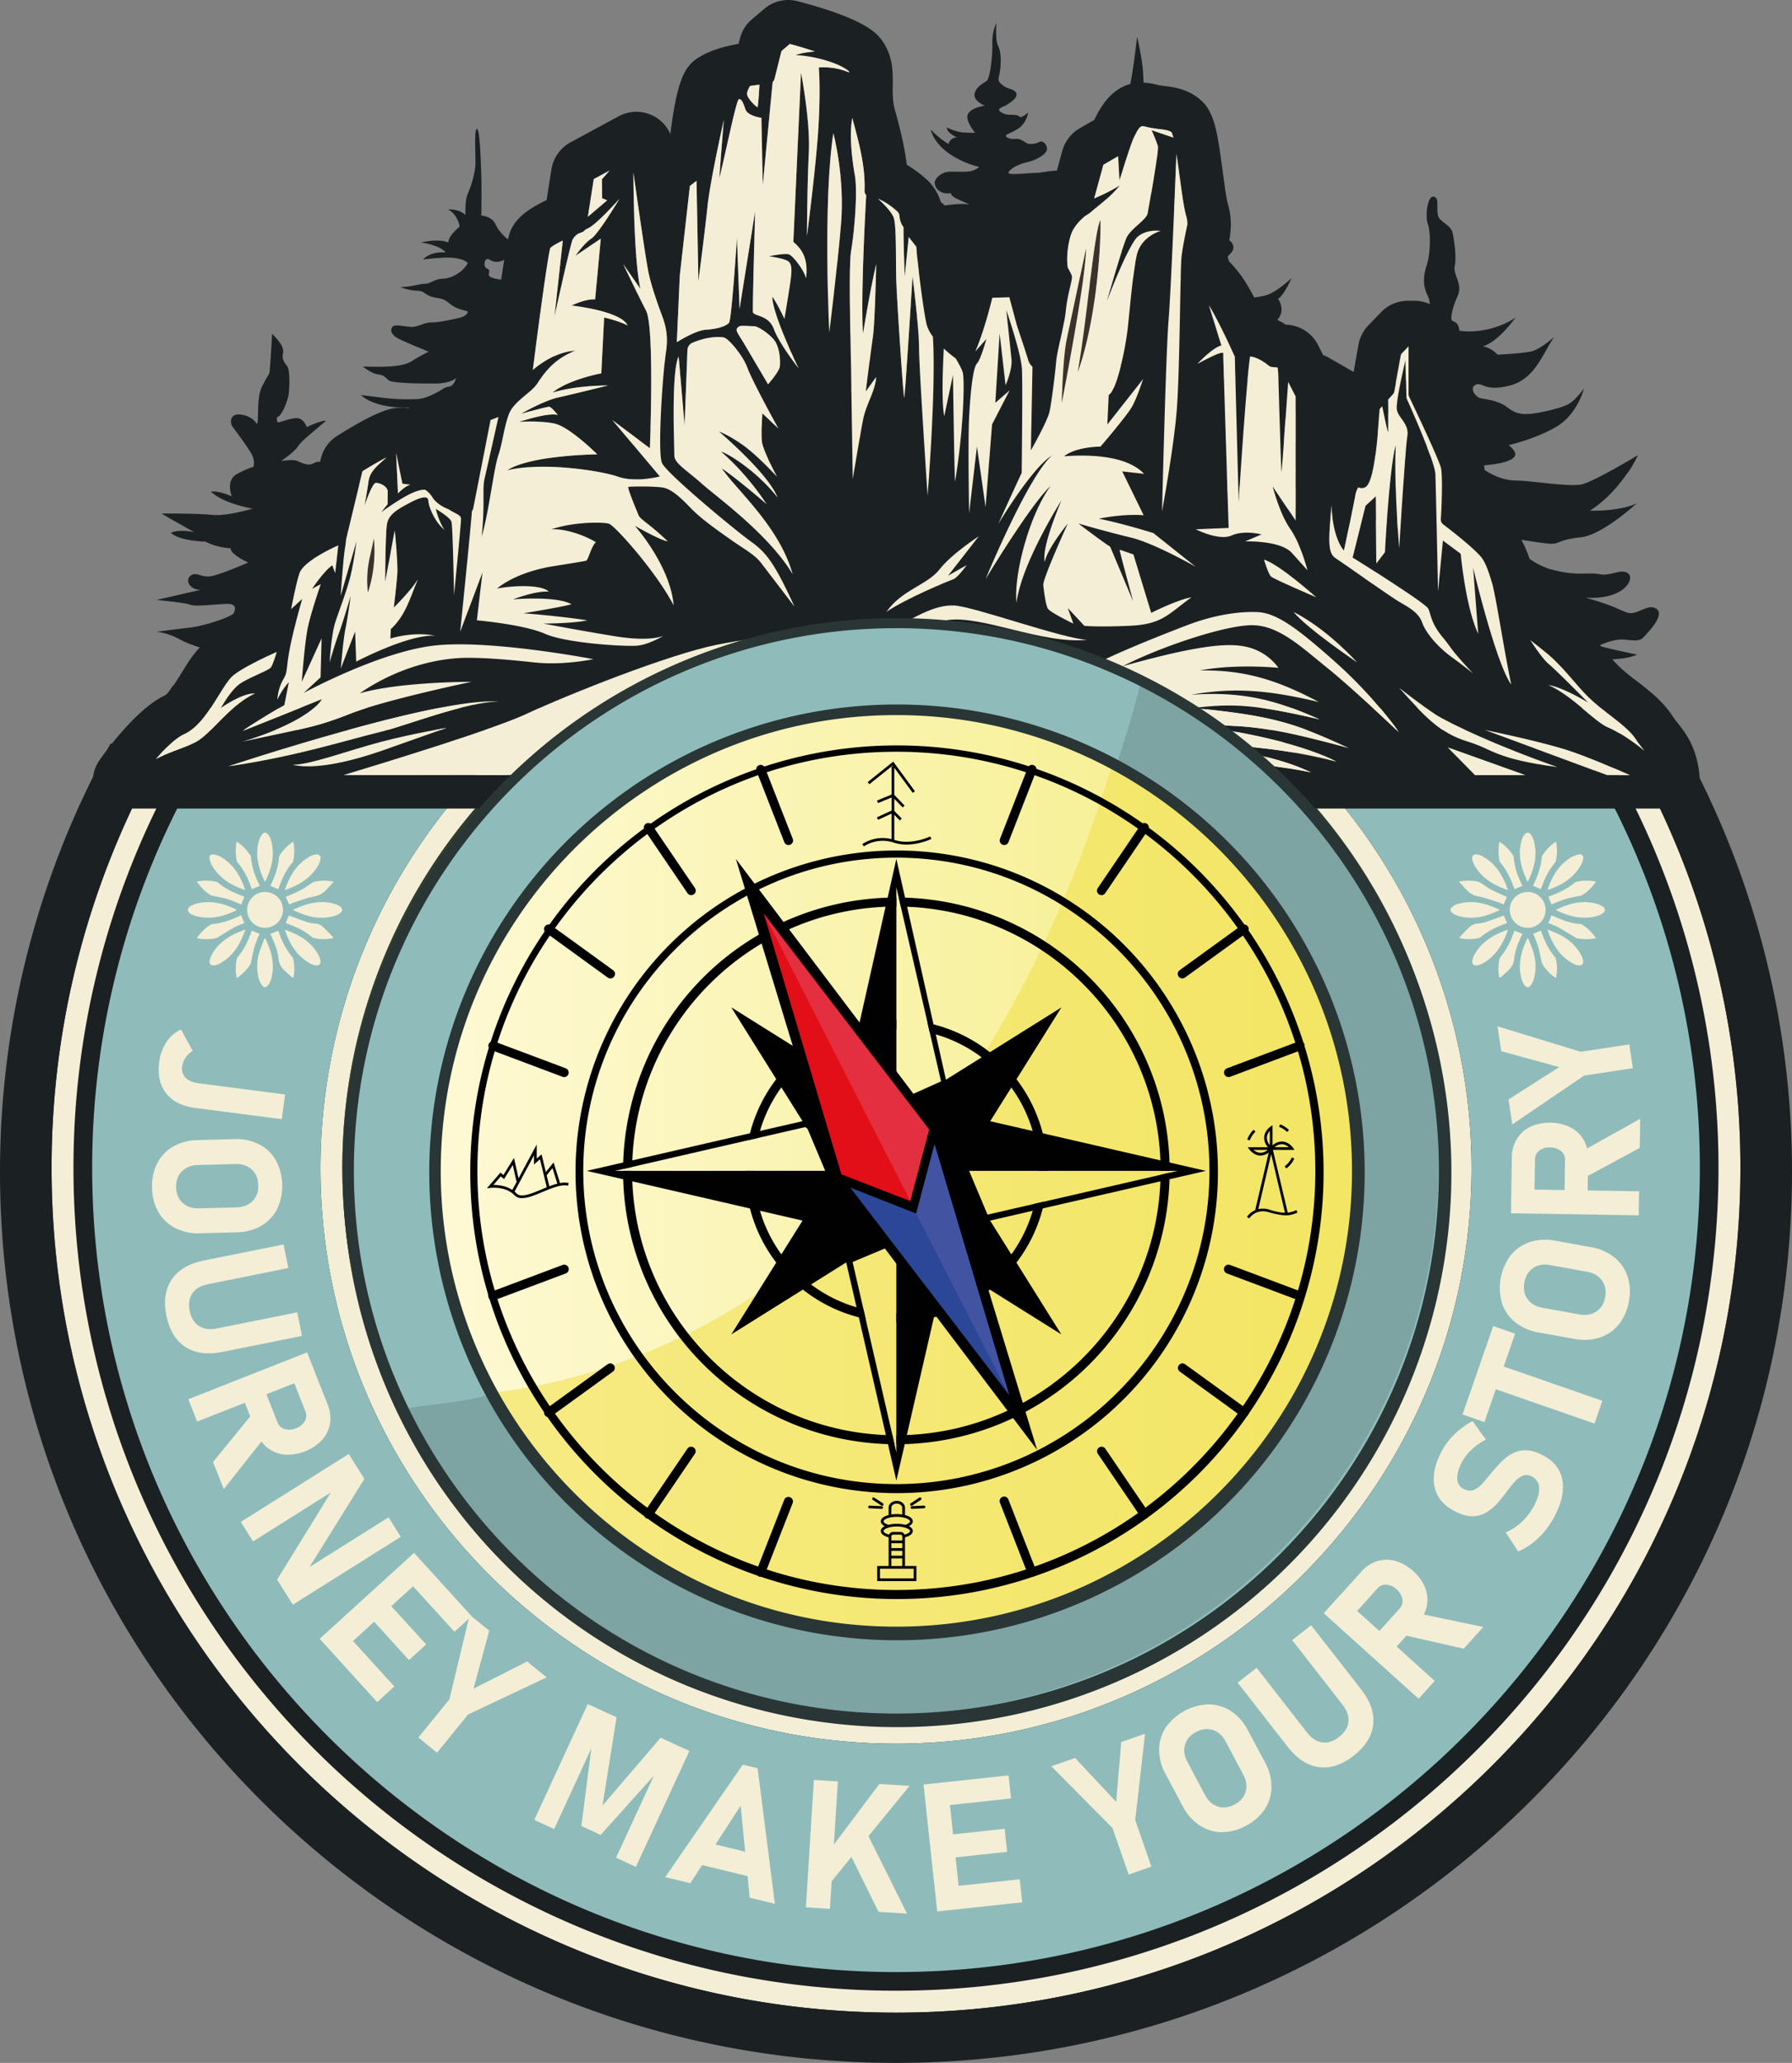 <?xml version="1.0" encoding="UTF-8"?> <svg xmlns="http://www.w3.org/2000/svg" xmlns:xlink="http://www.w3.org/1999/xlink" id="Слой_1" data-name="Слой 1" viewBox="0 0 1329.15 1529.53"><rect x="0" y="0" width="1329.15" height="1529.53" fill="#808080" stroke="none"/><defs><style>.cls-1{fill:#1b2123;}.cls-2{fill:#3d312c;}.cls-3{fill:#2e3d2f;}.cls-4{fill:#637b40;}.cls-5{fill:#f4eed7;}.cls-6{fill:#8fbcba;}.cls-7{fill:#6e8e8c;opacity:0.53;}.cls-8{fill:url(#linear-gradient);}.cls-9{fill:#f2e251;opacity:0.59;}.cls-10{fill:#010101;}.cls-11{fill:none;stroke:#e20e18;stroke-miterlimit:10;stroke-width:2px;}.cls-12{fill:#2c4798;}.cls-13{fill:#e20e18;}.cls-14{fill:#293635;}.cls-15{fill:#e32f40;}.cls-16{fill:#4254a1;}</style><linearGradient id="linear-gradient" x1="321.87" y1="868.13" x2="1007.82" y2="868.13" gradientUnits="userSpaceOnUse"><stop offset="0" stop-color="#fef9d5"></stop><stop offset="1" stop-color="#f4ed81"></stop></linearGradient></defs><path class="cls-1" d="M681,186.69a8.06,8.06,0,0,0-3.24-.35l4,8.37C682.61,190.86,682.7,187.36,681,186.69Zm102.89,58.89c-6.91-.17-27.07-12.45-27.07-12.45s12-.31,28.76-2,24.33-10.63,24.33-10.63-9.49,1-13,.22c12.19-6.87,17.42-14.49,14.8-15.42s-24.64,1.28-36,0S749.43,194,749.43,194s22.27-2.2,23.16-7.69c6.16-.4,9.86-17,9.06-19.29s-5.32-4.17-8.6-1.64-6.6,1.55-11.3,1.11,39.39,13.53,14.68,6.15c.62-1.37,1.62-11,5.21-11.89s-17.23-6.49-12.58-6.49,6.92-.67,11.48-4.13c3.19,1,7.31,1.69,8.82-1.68s-.75-6.69-.75-6.69,6.73-6,6-11.3c5.31-2.26,8.73-4.3,12.14-11.26-4.12,3.73-12.67,7.23-20.78,7.23s-13.25,1.77-18.13,1.77-20.43,2-19.85-.18,5.94-5.89,13.56-7.67,13.56-5.62,14.76-8.72-2.17-7.8-5.28-6.43a14,14,0,0,1-7.88,1.46c-2.62-.31-5.32-4.12-9.75-3.72s-7.49-1-7.18-2.35,1.55-.8,8.42-4.87,8-12.37,8-12.37-3.45,3.33-6.16,3.55c-1-2-5.85-1.82-8.28-1.82s-6.91-1.9-7.14-3.54,3.77-2.49,6.47-4.26,7.23-4.92,6.34-7.93-5.85-3.54-7.45-4.43-5.76-3.5-5.76-5.85,1.2-5.41,1.47-10.5.26-10.24-1.91-14.8S739.06,17,739.06,17A34.48,34.48,0,0,0,736,31.51c.35,7.84-1.37,26.58-4.3,28.58s-8.28,4.74-8.86,9.93,7.67,8.37,7.67,8.37-9.8,1.15-12.46,6,5.23,14.09,5.23,14.09-3.9,0-8.82-.26-12.09-3.64-12.09-3.64-.93,3.42,7.4,7.27a6.61,6.61,0,0,0-6.3,4.88,62.37,62.37,0,0,1-13.29-10.86c6.07,21.31,36.16,27.92,36.16,27.92a15.62,15.62,0,0,1-5.89,3c-3.28.8-8.29.49-15.42.49s-11.84,5.32-11.75,8.42,3.37,8.77,12.14,7.53c-.44,2.7,5.63,4.65,13.48,8.29-8.47-1.07-22.78,1.33-27.74,2.7s-15.07-.71-15.07-.71l3.63,14.67s6.38.4,8.2,3.63,8.73,3.1,8.73,3.1-5,3.9-13.51,3.42c5.62,7.8,20.07,5.64,20.07,8s-1.38,5.66-8.29,7.83c-4.34,1.41-9.75,1-13.12.57l-6.42,288H800.17L820,227.15C809.39,234.91,789.18,245.67,783.86,245.58Zm-43.2-44.13a32.32,32.32,0,0,1-21,4.3,23,23,0,0,0,3.33-7c8.64,3,22-.05,28.54-1.82C748.06,198.08,743.18,199.85,740.66,201.45Z"></path><path class="cls-1" d="M1208.39,534.25h-16.33c-3.26-1.2-5.69-2.56-.09-5a48.56,48.56,0,0,1,9.86-2.39l12-12.41-51.38-20.42h.2c-11.21-3.29-15.09-9.44-15.09-9.44s47.88,9.28,66.72.79c0,0-28-5.9-28-6.64.5-.58,8.54-4.13,15-4.54s13.69,2.47,17.44-1.44,16.38-16.75,9.9-21.32-14.31,5.36-21.9,2.68-8.32-4.54-30.72-11c28.87,1.85,36.75-14.11,31.59-18s-12.78,2.31-21.32.61-16.54,1.7-35.55-3.5-33.36-23.84-33.36-23.84,27.76,4.79,33.57,4.79,5.36-3.14,21.48-4.79S1214,373.18,1214,373.18s-10.72,5.89-34.72,5.44c16.13-10.43,24.54-23.63,28.17-28.29s7.42-12.87,7.42-12.87-32.58,19.72-41.77,21.7-38.48-2.81-47.06-2.81-17.28-2-29.32-11c22.35-1.44,27.18-5.61,27.18-8.58S1119,330,1119,330s18.07-3.88,34.52-13.07,21.32-28.87,21.32-28.87-6,8.41-11.42,11.51-22,6.8-28.33,7.26-10.6.2-17.28-4.95-16.29-5.78-19.84-6.68-8.57-7.63-3.38-9.94,5.9,5.28,24.54.78,24-21.44,33.4-36c-2.35,1.86-10.27,8.87-16.45,10.43s-25.32,2.48-25.32,2.48a20.75,20.75,0,0,0-10.93-6.23c7.38-1.86,16.58-10.85,24.33-21.28-9.07,6.23-25.53,12.08-41.77,9.78-.38-6.52-4.25-6.52-5.4-7.59s-.34-8.25,4-17.74-3.34-15.83-2-22.47-.16-17.73-1.48-24.41-10.06-8.09-11.09-13.82,1.32-12.9-3.22-13.36-6.23,14.6-4.16,20.21,2.22,21.44-.87,30.72-2.35,16.33.66,22.23,1.15,13.19,1.15,16.33-3.46,6.8-7.34,8.53-17.48,6.07-16,14.44,6.4,7.91,26.52,14.31c-1.53,3.87-9.24,6.68-22.64,9.89s-23,12.42-23,12.42-10.93-3.22-11.59,3.75,6.89,8.21,19,8.21a154.49,154.49,0,0,1,18.93.94s-2.31,4-9.69,8.37-11.92,5.16-17.32,6.11-9.73,11.3-.45,14.43,15.58-2.64,28.49-1.07,12.95-5.77,14.47-4.66,2.48,9.61-2.84,16-22.35,16.29-27,16.78-20.87,11.8-36.91,25.49c21.44,3.38,27-6.68,36-3.76,8.58,2.85,24.41-2.8,25.94-3.38-2.06,1-30.39,14.81-29.44,20.95,1,6.35,31.42,3.55,31.42,3.55s-17.48,14.88-29.77,22.35-26.85,7.75-26.85,7.75,16.5-10.68,19.51-12.86,3.34-8.54-1.69-10.23-25.37-1.24-36.13-3.42-24-9.94-24-9.94,9.28-5,9.73-7.3.17-13.36-4.49-15.55-7.92,1.73-14.81,1.28c-4.61-.33-13.48-3.51-24-9.77-4.66-.83-12.78-2.48-14.39-3.59-.16-2.52-.21-4.58-.25-6.31-.66-.58-1.4-1.07-2.1-1.65a11.54,11.54,0,0,0,2.1.78,48.18,48.18,0,0,1,.25-5.89,56.4,56.4,0,0,0,5.9,7.42c13.4,2.68,37.23,4.49,46.35,2.23,11.55-3,20.45-2.68,34.18-9.49-8.53,2.64-26.14,2.93-38.1-3.88,19-7.62,19-16.45,16.83-19.54s-6.73-1.73-11.76-1.57-8.57,1.69-19.13-1.73A217.92,217.92,0,0,0,921.54,320s25.19-5.4,33.4-10.68,16.12-11.5,13.11-19.75c0,0,14.11-2.48,21.65-8.21-9.07.95-49.69,1.53-68.49,0s-27.55-1.24-32.41-5.15-12.75-7.43-12.75-7.43-1.36-7.75,1.49-8.86,14.43,3.26,28.57,3.71,31.55-4.17,31.55-4.17-13.61-.94-20.62-3.25-14-9.49-14-9.49a78.17,78.17,0,0,0,14.77,3.92c7.09.91,13.27-3.59,23.38-8.91s11.38-12.7,6.84-20.16c4.87-3.43,9.9-15.39,9.9-15.39s-11.75,11.51-20.62,13.2-15.59,2.81-22.43.78-12.5-.78-19.22-.9-14.76-4.37-25.48-16.17c4.49,4.17,16.29,2.64,22.47-.29s19.67-12.9,21.65-17.11-2-7.92-5-8.87-4.08,1.41-10.06,4.09S889,184,888.34,182.45s2.68-3.42,7.88-4.66,9.56-6.68,12.25-14-1.53-15.21-3.22-17.23-5.69-3.26-9.2,1.4-10.26,9.61-14.8,10.55-9.73-1.11-22.15-4.2c7-1.2,15.43-10.56,15.43-10.56s-18.81,1.9-20,1.4-4-6.55-2.19-8.37S861.78,120,865,116.14s3.18-9.32,2.19-10.27-9.74,12.91-10.73,12.13-1.69-11.18-1.85-18.48-2-13.36-4-19.71-2.31-16.62-2.81-26.27-4.37-26.39-4.37-26.39-3.38,29.2-5.57,37.28-1.52,18-1.52,28.74-4.33,21-5.2,30.27,3.42,21.45,3.42,21.45-15.17,6.22-22.76,6.72-23-2.72-23-2.72,8.83,8.16,18.64,9.64c-9.23,4.29-23,1.28-23,1.28s1.2,6.19,15.14,12.21,17.77,2.51,20,4.82,26.68,20.21,25.81,23.63-12.78,12.58-19.34,14-26,2.81-48-3.87c10.6,14.43,34.1,15.67,34.1,15.67s-23.34,2.35-31.92-.95a37.42,37.42,0,0,0-15.25-2.64s6.51,12.62,14.92,14.27,10.31,2,19.84,5.77,26.85.62,26.85.62-27,20.49-48.17,24.08c5.2,7.75,14.43,8.83,32,7.47,17.08-1.37,37.16-8.87,38.39-9.32A62.16,62.16,0,0,1,831.23,284c-11.92,8.37-16.46,7.13-21.82,6.52s-10.27-.46-16.29,4a40.34,40.34,0,0,1-20.82,8.2c-8.41,1-13.9.66-18.76-2.92s-13.65-3.59-13.65-3.59l.16-2.19s2.85,1.45,14.48-.41a17.42,17.42,0,0,0,14.06-12.45,15.71,15.71,0,0,1-8.5,3.54c-.2-6.47-7.79-8.82-13.11-17.23s-.7-8.83-5.9-17.37-3.5-11.67-3.87-21.77S734,217.09,733,210.87,733,187,733,187s-9.57,19.09-9.57,26.88.74,23.59-1.15,29.78-11.1,18.51-11.1,18.51a85.9,85.9,0,0,1-.82-16.49c-7.92,11.38-2.1,25.69-1.65,26.68-.58-.5-4.74-4.91-8.08-13.77C698.44,280.6,717.25,289,717.25,289a64.53,64.53,0,0,1-11.1,7.09c-6.84,3.59-5.85,9.49-5.85,9.49s-3.22-3.38-9.24-9.32c3.47,14.35,8.54,20.53,26.19,25-4.7,0-11.26,7-18.48,7s-19.79-5.9-22.31-6.68-8.08-1.07-4.7,6.55c3.18,7.14,12.62,13.65,13.65,14.4-1-.37-8.78-3.05-12.33-3.38,10.56,14.1,35.09,21.27,36.66,23.75s1.61,14.43-1.73,20.49-35.55,24.37-42.47,24.25-27.06-12.45-27.06-12.45,12-.29,28.75-2,24.33-10.64,24.33-10.64-9.49,1-13,.2c12.2-6.84,17.44-14.47,14.8-15.42s-24.62,1.32-36,.08-26.23-11.3-26.23-11.3,21.53-10.84,22.39-16.33c6.15-.41,10.64-8.41,9.86-10.68s-5.32-4.16-8.62-1.65-6.6,1.57-11.3,1.12-11-5.24-10.43-6.6,6.31.25,9.89-.62,3.22-5,7.84-5,6.93-.7,11.51-4.12c3.17.95,7.29,1.65,8.82-1.69s-.78-6.73-.78-6.73,6.76-6,6-11.25c5.32-2.27,8.74-4.33,12.16-11.26-4.12,3.71-12.7,7.22-20.78,7.22s-13.24,1.77-18.15,1.77-20.41,1.94-19.83-.21,5.94-5.89,13.57-7.67,13.56-5.61,14.72-8.7-2.15-7.79-5.24-6.43a13.94,13.94,0,0,1-7.92,1.44c-2.6-.29-5.32-4.12-9.73-3.71s-7.5-.95-7.17-2.35,1.52-.78,8.41-4.87,8-12.37,8-12.37-3.47,3.34-6.19,3.55c-1-2-5.85-1.82-8.29-1.82s-6.92-1.89-7.13-3.54,3.75-2.48,6.47-4.25,7.22-4.91,6.35-7.92-5.85-3.54-7.46-4.45-5.77-3.51-5.77-5.86,1.19-5.4,1.48-10.47.25-10.27-1.89-14.8-1.12-16.75-1.12-16.75a34,34,0,0,0-3.09,14.48c.33,7.83-1.4,26.59-4.33,28.57s-8.29,4.75-8.83,9.94,7.63,8.37,7.63,8.37-9.77,1.16-12.45,6,5.24,14.11,5.24,14.11-3.88,0-8.83-.29S584,256.64,584,256.64s-.91,3.42,7.38,7.26a6.59,6.59,0,0,0-6.27,4.9,63.12,63.12,0,0,1-13.28-10.88c6.07,21.32,36.13,27.91,36.13,27.91a15.43,15.43,0,0,1-5.86,3c-3.3.82-8.29.49-15.42.49s-11.84,5.32-11.75,8.41,3.34,8.79,12.12,7.55c-.45,2.68,5.65,4.66,13.49,8.29-8.46-1.07-22.77,1.32-27.76,2.68s-15-.7-15-.7l3.63,14.68s6.39.41,8.21,3.63,8.7,3.09,8.7,3.09-5,3.92-13.49,3.42c5.61,7.8,33.61.46,33.61,2.81s-14.93,10.84-21.81,13c-4.37,1.4-9.78,1-13.16.57.87-3.87,1-7.38-.78-8-3.59-1.32-11.3,1-17.24,3.43s-16.58.2-16.58.2,8.95-2.06,10.81-5.89c-7.55-1.24-14.4-10.35-17.65-10.77s-8.7,3.51-12.54,3-3.59-3.34-5-6.51,1.24-5.2,0-9.86-7.22-8.37-8.82-11.3-2-11.67-2-17.28,2.18-25-2.19-24.94-2.31,6.63-2.68,14.68-2.35,9.36-3.55,14.59,2.11,2.52.91,9A36.14,36.14,0,0,1,477,325.38c-4.21.08-7.26,5.07-10.52,7.14s-4.7,5.07-2.23,5.93,4.34,3.1,3.22,4-1.19,3.51,2.15,4,5.69,6.44,4.49,8.58-14.89.41-20.74,1-9.16,3.84-12.62,2.81-8-4.46-9.94-2.07.41,4.95,1.11,7.14,3.22,3.92,3.22,7.54c-12-1.32-23.46,4.66-26.43,4.79s-6.93-.41-8,.91-2.64,2.51-6.4,1-10.26-.5-10.26-.5,4.95-6.14,10.43-13.77,1.44-11,2.1-13.28,12-7.67,12.74-16.54c-3.54.37-12.32,7.47-12.32,7.47s2.39-5.82,4.08-9.53.74-10.93-.13-11.83-4-1.65-.86-4.05,4.12-9,4.12-9S378.52,328.68,377,328.27s-3-5.57-3-5.57a64.91,64.91,0,0,0,8.08-1c3-.74,6-7.46,6-9.73s-5.28-1.24-6.06-2.06,1.19-1.28,3.09-2.93.33-7.88-4.78-9.4-13.86-4.79-15.26-7.76,0-8.7,0-8.7A59,59,0,0,1,382,286.25c8,4,23.26,9.94,43.83.82-9.61,2.19-25.73-.41-31.91-6.72,5.73.95,14.43-4.45,16.66-14,2.06-9.52-2.44-9.36-5.57-8s-9.61,1.32-12.21-1.28-9.48-3.21-10.72-5.56-6.19-5.69-8.41-7.67-4.7-4.17-3-10.56c11.75,6.31,23,.95,23,.95s-2.73-2.52-10.31-4.91c3.71,0,20.9-12.91,18.43-19.13s-18.68-4.87-22.68-3.43-11.38.33-14.6-1.07-1.48-2.64-1.65-4.82-2.68-.91-3.34-4,1-6.07,3.84-4.21,7.42,2.51,12-1.07,7.17-10.68,3.34-12.91-8.42-6.68-11.26-12.58S357,159.81,357,159.81s.32-19.75,0-29.23-1-35-3.22-35-1,19.13-1.15,26-3.35,16.9-5.66,22.06-1.69,15.71-1.69,15.71a17.33,17.33,0,0,0-13.11-3.92c6,2.15,9.28,11.71,8.54,12.7s-8,6.48-8.25,11.67c-7.55-3.25-20.12,0-20.12,0s13.65,1.69,18.22,7.38c-12-.86-16.7,5.16-16.7,5.16s7.05-.82,14.64-1.28,15.88.83,18.47,4.08c-4.49,7.84-13.52,11.51-18.84,11.51s-9.24,3.92-13,3.79-7.59,1.9-18.15,2.48a42.91,42.91,0,0,0,13.53,2.72c4.12.08,5.15,3.5,11,4.74s6.89.54,12.58,5.16,12.74,4.57,12.86,5.69-2.14,3.63-6.72,4.57-14,3.22-19.67,3.22-8.66,2.6-13.69,3.22-13.52-2.39-15.67,0-1.44,6.18,5.86,9.61,20.9,8.9,20.9,8.9-8.24,4.17-11.79,6.52-7.79,3.75-16.33,4.37-20.78.12-20.78.12,6.47,5.24,11.05,5.78,5.61,2.06,8,4.33,22,2.51,34.1,2.51,16-4,16-4-1.19,5.74-5.28,6.31-4.45,2.31-11.95,5.82-10.07,3.63-21.49,3.5-16.66-1.4-31.88-3.09c12.21,10.76,36.25,9.32,36.25,9.32a53.89,53.89,0,0,1-20.45,5.61c13.65,5.56,28,13.59,31.18,14.13s8.84,6.09,13.74,7.69,1.84-10.48,7.66-8.17,10.84,1.23,10.43,2.26-4.29.95-8.41,1.65-7.18,4.87-15.59,5.41-20.08-3.71-23.38-2.19-1,10.81,2.27,16.17,18.18,9.69,27.09,11.09,14.18,5.15,14.43,8.49-16.25,12.09-23.34,13.65-12.25-.66-19.22,0-12.66,7.67-8.62,14.56,19.59,14.52,19.59,14.52-7.79,3-13.52,2.18-16.13.5-9.53,8.25c4.25,5.07,19,7.79,28.87,9.07-.58.37-1,.7-1,.7s-12.41,9.2-21.41,13.57c-8.66,4.21-29.35,9.86-30.68,10.19.75-.87,9.41-11.51,8.21-15-1.24-3.67-5.32-5.36-12.74-3.72,18.56-8.28,16.25-19.25,14.76-20.08s-4.12-.74-7.63,1.78-16.53,4.74-21.73,3.91c-4.82-.78-13.86-4.66-14.93-5.15,1.07.16,7.51,1,10.15,0,2.88-1.12,4.37-2.89,9.73-3.3s11.17-6.72,7-16.17c17.11-1.65,31.42-17.28,29.07-18.31s-11,7.76-18.68,8.29c3.92-9.85,6.15-22.68.66-23.79s-9.36,8.25-12.91,8.78-7.79,4-11.83,4.66,14.56-4.13-1.61-4.87c9.61-1.24-3-6.8-1.61-14.18s.08-10.76-2.6-11.51-5.15,2-7.83,2-5.69-1.11-8.83-2.59-12.08,0-12.08,0,9.86-6.73,12.41-10.77,9.24-9,20.83-19.05c-3.51-.53-14.23,4.66-14.23,4.66s-1.44-4.74-5.44-6.31-14.93,3.09-15.71,2.81-1.45-1.37-.79-4c2.93,0,7.84-11.59,8.5-16.79s1.11-18-1.12-20.86S209,266,209.9,262s-1.61-7.92-8.08-14.56c0,0-1.44,26.36-1.94,28.62s-1.65,2.48-5.9,11.38-1.32,30.23-4,26.15-9-6.72-14.14-6.23-5.36,6.39-3.34,9.08,8.21,10.88,12.91,18.18,2.43,11.63,2.43,11.63-3.71.62-12.21,5.28-3.71,16.49-3.71,16.49-8.91-4.29-15.54-3.54c9.64,9.19,31,12.62,31,12.62s-18.88,5.81-30.1,4.65-36.82-1-37.36-1c0,.29,24.17,13.86,24.17,13.86s-10.77-2.56-17.37.45c6.85,6.27,25.61,6.52,25.61,6.52a47.18,47.18,0,0,0,18.72,4.91c-.08,4.78,13.08,10.59,13.08,10.59s-20.79,9.12-28,10.19-10.48-3.75-14.77-.45-.86,10.35,7.43,10.55C143,438.62,116,444.85,116,444.85s21.37,1.89,25.12,3.54,20.37-.62,27.54-.62,6,4.13,4.66,6.81-21.48,9.52-32.66,10.76S116,468.48,116,468.48s7.63.2,17.74,5.77,28,9.32,28,9.32l-17.45,6a256.68,256.68,0,0,1,41.86,3.92c-8.08,6.18-35.59,20.49-58.39,23.83,4,2.89,29.73,14.27,51.46,2.68-3.71,5-12.25,10.31-21,14.23H129.41l-1.2,4-2.6,8.79-2.55,8.66-1,3.42L105.89,614A24.05,24.05,0,0,0,129,644.85H1214.89a24.06,24.06,0,0,0,22.55-32.44Zm-586-170.72a32.55,32.55,0,0,1-21,4.29,23.57,23.57,0,0,0,3.34-7c8.62,2.92,22-.09,28.54-1.86C629.74,360.15,624.88,361.92,622.36,363.53ZM773,342.58c2.06-.66,7.88.45,12.45-3.59s9.45-10.72,9.57-13.36,3.3-4.83,6.8-4.17S818.15,325.05,824,323c-10.72-3.09-13.4-8.08-13.4-8.08l26.6,2.51c-15,12.42-50.68,30.4-55.55,30.27S771,343.2,773,342.58Zm54.93,14.27c-3.46,2.72-17.07,9.19-17.07,9.19s5.44-11.26,2-15.63c0,0,11.1-2.06,25-4.86C830,348.47,831.39,354.17,827.93,356.85Z"></path><path class="cls-2" d="M272.43,865.94c0,216.23,175.92,392.14,392.15,392.14s392.14-175.91,392.14-392.14c0-137.72-71.44-259-179.14-328.93h-426C343.87,607,272.43,728.22,272.43,865.94Z"></path><path class="cls-1" d="M1203.21,551.33a615.93,615.93,0,0,1,88,317.68c0,343.4-281.09,622.77-626.59,622.77S38,1212.41,38,869a615.94,615.94,0,0,1,88-317.68h-44A654.16,654.16,0,0,0,0,869c0,364.8,297.54,660.52,664.58,660.52S1329.15,1233.81,1329.15,869a654.16,654.16,0,0,0-81.91-317.68Z"></path><path class="cls-1" d="M664.58,1492.25c345.34,0,626.3-281,626.3-626.31A622.28,622.28,0,0,0,1197.19,537H910.12c100.16,75,165.12,194.49,165.12,328.93,0,226.44-184.22,410.67-410.66,410.67S253.91,1092.38,253.91,865.94c0-134.44,65-254,165.12-328.93H132A622.28,622.28,0,0,0,38.27,865.94C38.27,1211.29,319.23,1492.25,664.58,1492.25Z"></path><path class="cls-3" d="M272.43,865.94c0,216.23,175.92,392.14,392.15,392.14s392.14-175.91,392.14-392.14c0-146-80.32-273.54-199-341H471.46C352.75,592.4,272.43,719.91,272.43,865.94Z"></path><path class="cls-4" d="M352.46,555c-4.92,5-9.75,10-14.4,15.2q-10.9,12-20.83,24.77H133.73q10.36-20.4,22.42-40Z"></path><path class="cls-4" d="M1195.43,595h-183.5a439.5,439.5,0,0,0-33.1-37.8c-.71-.75-1.42-1.46-2.13-2.17H1173c.09.18.18.31.26.49,2.09,3.32,4.08,6.64,6,10C1185,575.18,1190.38,585,1195.43,595Z"></path><path class="cls-5" d="M964.82,541.15c-20.2-4.65-38.42-7.58-59.6-7.71,1.6,1.15,3.19,2.3,4.74,3.5,13.61,2.3,25.22,4.78,35.1,7.22l-3.28-3ZM1229.07,595a614.55,614.55,0,0,0-31.82-58c-2.53-4-5-8.06-7.67-12.05H893q6.18,4.13,12.18,8.51c1.6,1.15,3.19,2.3,4.74,3.5q8,5.91,15.6,12.27c2.4,1.95,4.74,3.95,7.09,5.94,3.15,2.7,6.21,5.45,9.26,8.24a412.32,412.32,0,0,1,133.34,302.53c0,226.44-184.25,410.7-410.69,410.7S253.9,1092.36,253.9,865.92A408.38,408.38,0,0,1,356.36,595q11.29-12.9,23.66-24.77a408.69,408.69,0,0,1,56.1-45.29H139.57Q132,536.5,125,548.46c-1.47,2.44-2.88,4.87-4.26,7.31Q109.7,575,100.09,595A621.91,621.91,0,0,0,38.27,865.92c0,345.38,281,626.33,626.29,626.33s626.32-281,626.32-626.33A621.9,621.9,0,0,0,1229.07,595ZM664.56,1476c-336.39,0-610.07-273.68-610.07-610.11A607,607,0,0,1,118.17,595c8.38-16.93,17.64-33.5,27.65-49.63.18-.31.4-.62.58-.93l2-3.28H387.38l-13,12q-9,8.31-17.32,17.06c-7.72,8-15.07,16.26-22.07,24.77a427.69,427.69,0,0,0-97.31,270.93c0,235.4,191.52,426.92,426.87,426.92s426.91-191.52,426.91-426.92A427.74,427.74,0,0,0,994.11,595c-7.75-9.48-16-18.66-24.59-27.43h0a11.72,11.72,0,0,0-1.24-1.29c-4.39-4.47-8.87-8.86-13.47-13.11l-.58-.53-9.13-8.47-3.28-3h238.94l2,3.28c4,6.47,7.89,13,11.65,19.54,1.2,2.08,2.4,4.17,3.55,6.25,4.52,8.15,8.9,16.44,13,24.77a606.94,606.94,0,0,1,63.67,270.93C1274.66,1202.35,1001,1476,664.56,1476Z"></path><path class="cls-6" d="M1260.79,865.92c0,328.76-267.47,596.24-596.23,596.24S68.36,1194.68,68.36,865.92A593,593,0,0,1,133.73,595H335a427.69,427.69,0,0,0-97.31,270.93c0,235.4,191.52,426.92,426.87,426.92s426.91-191.52,426.91-426.92A427.74,427.74,0,0,0,994.11,595h201.32A593,593,0,0,1,1260.79,865.92Z"></path><path class="cls-1" d="M1201,508.5h-22.43a622.82,622.82,0,0,1,112.31,357.44c0,345.35-281,626.31-626.3,626.31s-626.31-281-626.31-626.31A622.83,622.83,0,0,1,150.59,508.5H128.15A641.1,641.1,0,0,0,19.75,865.94c0,355.56,289.27,644.83,644.83,644.83s644.83-289.27,644.83-644.83A641.11,641.11,0,0,0,1201,508.5Z"></path><path class="cls-3" d="M1056.72,865.94c0,216.23-175.92,392.14-392.14,392.14S272.43,1082.17,272.43,865.94c0-158.87,95-295.87,231.17-357.44h-41C338.09,579.13,253.91,712.88,253.91,865.94c0,226.44,184.22,410.67,410.67,410.67s410.66-184.23,410.66-410.67c0-153.06-84.17-286.81-208.65-357.44h-41C961.7,570.07,1056.72,707.07,1056.72,865.94Z"></path><path class="cls-1" d="M211.36,529.43H227c9.09-6.16,11.43-10.46,11.66-10.95C238,518.7,226.07,523.54,211.36,529.43Zm743.41,28.23-.58-.53c-8.55-1.33-18.21-2.53-28.63-3.42-9.88-.79-20.38-1.28-31.28-1.19,15.77,2.43,28.31,4.83,38.37,7.13,18.61,4.3,28.85,8.2,35.59,11.12C963.85,566.3,959.37,561.91,954.77,557.66Zm-49.55-19.72c-5,0-10.14.09-15.55.4,7.22,1,14,2,20.29,3.1C908.41,540.24,906.82,539.09,905.22,537.94Zm355.49,39.57a74.71,74.71,0,0,0-3.77-19.81c-3.5-10.1-8.6-16.62-12.72-21.85a64.28,64.28,0,0,1-4.17-5.62c-7-10.68-17.59-18.79-26.89-25.93a136.18,136.18,0,0,1-12.32-10.19c-3.37-3.37-6.56-7-10-10.94-6.52-7.54-14-16.13-24.6-24.78-4-3.27-8-6.33-11.7-9.21-3.41-2.66-6.69-5.19-9.26-7.36a40.9,40.9,0,0,1-3.45-3.06c-.71-2.21-1.77-6-2.48-8.46-3.68-13.25-7.89-28.27-16.84-38.6-5.32-6.07-13.79-13.38-21.19-19.41.8-24.28-1-31.1-1.77-34-1.77-6.51-9.48-24.06-22.86-52.2V250.52A27.58,27.58,0,0,0,1049.2,223h-5a27.62,27.62,0,0,0-19.85,8.46l-9.44,9.79a27.65,27.65,0,0,0-7.26,14.18L1004,275.78l-18.48-10.59a28.71,28.71,0,0,0-4.17-1.95l-3.72-7.4a27.49,27.49,0,0,0-22.2-15l-1.73-.13a56.75,56.75,0,0,0-16.88-7.31c-7-14.36-12.76-24.55-17.19-30.31a105.36,105.36,0,0,0-7.4-8.65c-.23-.26-.45-.48-.67-.7-.18-.62-.53-1.82-1.06-3.95-.45-1.86-.18-3.59.7-8.37,1.34-7.09,3.33-17.86-.57-30.58-1-3.19-2.66-15.78-3.68-23.35-4.25-31.33-6.16-45.65-18.21-54.86-9.08-6.92-18.57-8.11-24.91-8.87a58.12,58.12,0,0,1-5.76-.93c-27.21-7.22-39.57,11.79-46.44,26.06l-11,6.38a27.68,27.68,0,0,0-12.72,16.57l-7.35,26.86c-5.63,5.36-12.19,13.2-15.87,22.91a89.84,89.84,0,0,0-5.27,27.47,27.25,27.25,0,0,0-7.36-1c-.27,0-.53,0-.8,0l-19.76.62a27.26,27.26,0,0,0-18.17,7.57c-1-8.19-1.68-15.19-1.73-17.54a37.5,37.5,0,0,0-13.82-29,37.21,37.21,0,0,0-12.23-18.21,96.56,96.56,0,0,0-13-9.4C671.07,109.6,668,96.75,663.8,81.6c-1.77-6.52-1.72-12.1-1.64-18.53.14-9.3.31-22-8.28-33.5C650.42,25,642.31,14.15,591.48.86A27.44,27.44,0,0,0,566.8,6.62l-9.13,7.75a27.12,27.12,0,0,0-8.86,14.27l-1,3.86c-13,2.3-23,5.76-30,10.37-10.29,6.47-15.65,17.24-20.61,56.5A27.23,27.23,0,0,0,484.51,85.9a27.52,27.52,0,0,0-25.61.31l-35.81,19.36A27.88,27.88,0,0,0,409,125.51l-3.59,22.87c-14,6.6-21.76,13-25.83,20.78-2.26,4.39-4.61,9-16.13,100.24l-19.32,14a27.34,27.34,0,0,0-10.86,17l-5,25.31c-5.9-12.5-15.6-24.42-33.06-23.31-4.35.26-13.43.84-45.16,20.78A27.54,27.54,0,0,0,238,340l-9.48,39.35c-19.76,10.06-32.08,21.67-36.69,34.61-3.28,9.31-7.22,28.94-10.06,44.76-11.92,5.72-24.55,12.72-31.73,19.45-6,5.63-10.5,12.85-15.2,20.48-3.14,5.09-9,14.49-12.09,16.7-20.52,9.53-42.5,39.13-48.75,48A27.38,27.38,0,0,0,72,592a26.71,26.71,0,0,0,5.76,7.49H1251.93c.49-.44,1-.89,1.42-1.37A27.62,27.62,0,0,0,1260.71,577.51ZM987.6,374.64c.8,25.39,9.22,33.59,9.22,33.59s8-37.4,8.6-41.79a17.35,17.35,0,0,1,1.9-5.09,5.51,5.51,0,0,0,3.37.53c3.37-.62,8.91-1.6,12.41-58.54l1.95-2.17c1.28,6.34,4,19.68,4.34,18.92s.13-16.13,0-23.84l3.55-3.94a4.68,4.68,0,0,0,1.06-2.22l5-27.56,5.54-5.76v35.54a4.34,4.34,0,0,0,.44,1.95c8.6,17.94,21.94,46.7,23.49,52.38,1.46,5.45.8,26.41,0,38.28a4.64,4.64,0,0,0,1.82,4c.22.13,20.29,15.2,27.87,23.93,3.64,4.12,6.56,13.43,9,22a2.18,2.18,0,0,0,.09.23c3.59,16,7.8,44.66,13.47,72.54-11.48-16.09-28.28-86.64-28.28-86.64l3.82,49c-9.4-19.76-13-59.34-13-59.34l-13.2-9.79-3.59,37.76s-1.6-77.33-2-87.12-21.4-56.19-21.4-56.19l-.8-28.14s-7.17,29.78-6.38,36.29,9.4,10.46,7.8,20.25-6,82.74-6,82.74-3.76-42.19-2.56-76.14c-4.84,16.4-8,79.15-8,79.15l-6.38,8.37-.4-49.76-7.57,7-9.62,38.38s54.15,33.54,56.15,38,2,10.59,10.41,20.79,4.39,7.4,22.77,27.16c0,0-5.8-4.79-16.17-12.41s-19-17.94-21.58-25.34-9.61-11-17-15.43S997,418,990.79,414,985.43,400.61,987.6,374.64Zm18.92,116.41c-2.21-1.46-37.26-25.3-47.15-37.35C983.88,466.06,1005,489.33,1006.52,491.05Zm-30.31-48.21c-1.86-.8-31.42-13.47-33.45-15.38s-5.28-12.58-5.28-12.58C949,418.47,974.62,441.38,976.21,442.84Zm-69-180.71c0-3-19,7.58-19,7.58s11-12,17.6-13.56l-9.31-29.87c7.09,11.3,17.51,34.34,19.23,38.15l2.84,107.82s5.45-86.86,8.51-107.86c4.25,0,10.55,3.94,13.74,6.65a4.46,4.46,0,0,0,2.57,1.06l4.12.36.44,4.47s2,72.72,2.39,72.72c.36-.44,3.59-46.71,5-66.6L960.93,294h0v91.95l-17-25.21s4.79,19.5,12.9,31.19,12.89,30.89,12.89,30.89-2.92-3.19-11.52-12.81-34.74-8.59-34.74-8.59l12.19-5.19s-12.81-3.41-22.2.8-26.59-4.61-26.59-4.61l24.41-1S907.26,265.1,907.26,262.13ZM875.09,131.8c1.59,11.84,3.1,23,4.79,28.54a20.5,20.5,0,0,1,.84,6.21c-1.77,8.11-3.86,18.52-4.43,24.63-1,11-1.2,85.93-3.59,114.29s-10.77,73.6-10.77,73.6,2.79-116.76,4.78-141.13c1.78-21.81,5.14-106.09,5.85-123.77C873.49,120.06,874.38,126.49,875.09,131.8ZM718.8,309.28c1-19.76,3-37,5.8-39.75s7-18.21,7-18.21l-8.24,9.22c5.9-13.7,10.72-32.18,12.59-39.8l12.67-.4,5.72,21.36c3,8.87,7.66,22.91,8.28,25.44a10.17,10.17,0,0,0,3.15,4.74l-1.2,62s12.19-21.4,13.78-28.58,4.21-28.76,5-37.58,6-25.79,7.22-38S795.77,207,795,204.35a50.21,50.21,0,0,0-3-5.85c-1.24-7.67.14-18.62,2.75-25.62,2-5.27,6.74-9.92,9.84-12.58a37.71,37.71,0,0,0,6.6-4.88l6.74-5.49a82.57,82.57,0,0,0,12.71-12.5,130.14,130.14,0,0,1-15.37,8.07l-3.73,1.68,6.87-25,10.9-6.33,1,18s5.94-19.85,10-30.45c4.74-10.19,5.76-10.41,9.48-9.43a74.19,74.19,0,0,0,10.1,1.77c4,.49,6.87.84,9,2.3a16.63,16.63,0,0,1,1.33,4l-16.09-5.45s3.59,8,4.66,11.7-6.78,45.11-7.49,49.89-12.45,11.39-15.6,18c-3,6.21-13.29,42.28-14.58,46.8,1.77-4.52,16.35-42.19,23-47.55,7-5.67,16.79-4,16.79-4s-14.54,3.9-17.68,18-5.23,41.52-6.91,55.61-8.07,44.8-13.92,47.95l-1.06,21.89L847.88,281s-4.34,13.65-8.24,20.52-23.4,29.55-23.4,29.55-18,0-27,7.18c23.84-1.77,48,.89,59.38,13l-16.22-1.77L848.32,382s-13.2-1.5-33.27,2.53c16.48,3.15,40.45,10.63,40.45,10.63l31.29,25c-1.82-1-31.06-17.6-48.21-21.67s-37.36-10-38.65-10.33c1.2.89,20.17,15.29,23.49,17.06l17.06,40.51c-.66-2.49-10.46-38.11-10-38.11s10.19,3.45,10.19,3.45l13.2,43.3s19.32-9.71,29.83-11.52c-18,13.2-22,20.07-46.18,21.13s-33.28,0-33.28,0L792,450.82l4.16,11.52c-1-.49-17.54-8.47-19-11.21s-2.83-12.59-3.28-17.37S792,388.16,792,388.16s-15.42,18.92-17.06,28.49c-2.62-10.68,11.39-43.38,12.32-45.6-1.73,2.75-29.56,47-33.33,75.87-2.08-22,10.06-65.94,25.35-86.64-14.31,13.17-45.86,65.1-48.21,68.91,1.86-4.47,32-76.44,49.23-91.5-14.4,8.72-38.29,48.21-39.75,50.65.89-2,13.38-29.69,17.28-37.8,0,0,.8-64.83.18-76.84S746.4,230,746.4,230s3,28.58,3.81,36.38-4.43,19.37-4.43,19.37l-4.38-38.38-3.2,51.36,10.6-9.17-13,25.17L730.94,376l-6.34-44.94-5.8,49.37S717.82,329.09,718.8,309.28ZM700,258.41a99.8,99.8,0,0,0,8.9,7.4c2.35,4,4.44,7.84,5.1,10.1,1.82,6,.31,46.49-5.67,81.23-.62-13.78-1.51-79.15-1.51-79.15l-6.47,30.58C698.19,298.47,699.39,270.73,700,258.41Zm-3.19,163.78c8.73-11.21,28-23.75,29.16-24.5L703.24,426.8,717,419s-6.6,9.39-10.19,10.59-35.76,14.58-49.36,24.11C668.85,437.21,687.82,433.8,696.82,422.19ZM664.73,156c2.13,1.82,2.26,2.62,2.49,4.48a15.22,15.22,0,0,0,2.52,7.36c.13.17.31.35.45.57-.09,11.7.88,36.74.88,36.74l3-29.38,5.58,7.13c1,13.47,5.63,49.37,7.76,57.83a26.71,26.71,0,0,0,4.61,8.82c2.48,38.24-4,117.87-4,117.87s-6.38-94.56-6.38-109.72-4.83-53-4.83-53-5.54,90.14-6.16,90.14c-.62-.4-5.23-69.53-5.8-85.3s.17-40.37-1.82-47.6c-1.2-4.34-7.22-10.5-11.74-14.67A53.63,53.63,0,0,1,664.73,156ZM634,129.63c-2-11.12-4.25-29.69-1.82-42.27.22.93.4,1.86.67,2.79,5.76,20.83,9,35.89,8.42,51.27a4.7,4.7,0,0,0,1.19,3.28c-.53,9.31-4.2,76.26-2.34,102.72,5.58-34.48,9.79-51.54,9.79-51.54s-.93,42.85-2.44,53.36-5.36,41.07-5.36,41.07l7.8-10.81c-.93,11.08-7.36,19.94-9.62,31s-7.8,44.67-7.8,44.67-1-62-1.19-78.44-2.08-78.47,0-90.75S636.37,142.79,634,129.63ZM556.34,63.74c2.44-.4,4.83-.71,7-1-.13,3.64-.49,10-1.28,16.62-.09,1-8-6.2-7.89-9.88C554.17,67.82,555.23,65.65,556.34,63.74ZM504.23,204.3l7.45-66.38,4.91-3.86L518,208.6s4.65-35,6.73-55.13S536.84,89,536.84,89s-2.48,30.49-3.27,43.12c4.78-19.32,12.58-58.18,14.49-58.58s3.19,2.52,4.83,7.49,11.83,6.38,11.83,6.38l1,50,7.35-76.53a4.85,4.85,0,0,0,1.33-2.26l5.23-20.74,6.16-5.27c6.25,1.69,12.72,3.63,18.75,5.63-4.26.26-10.59,1-14.49,2.79,9.7-.13,31.19,4.7,39.57,11.83,0,.31.09.58.13.89a48.18,48.18,0,0,0-22.47-3.68s1.42,14.58-.22,43.16S598.53,175,598.53,175s.18-38,1.37-61.77-5.8-59.34-5.8-59.34l-5.67,125.5c6.11,5.23,11.21,12,9.43,27-1.19-5.58-9.43-16.48-12.58-17.72s-15,1.37-15,1.37,11.08,1.51,14.23,3.59,2.7,7.49,2,13.47-4.66,29.25-4.66,29.25-4.65-10.19-9-16.48c0,13,18.74,51.53,19.58,53.3-.84-1.1-14.49-18.61-18.39-29.15-4-10.95-15.28-9.31-15.59-12.77s1.68-74.62,1.68-74.62L548.54,229l-1.95-53s-3.89,60.53-5.84,63.24-9.13,4.83-17.07,5.27S502,253.71,502,253.71Zm119.56-38.11c-3,35.36-8.69,80.34-8.69,80.34s-4.78-96.82,3-147.78C618.12,98.75,626.8,130.83,623.79,166.19ZM578.37,271.88c-.76,4.17-8.69,13-8.69,13s-12.45-21.14-17.55-29.78-8-10.86-3.59-13.25c1.2-.62,8.2,0,11,0s12.68,6.6,15.69,11.7S579.12,267.67,578.37,271.88Zm-75-7.58,4.38,51.18,2.13-56a6.09,6.09,0,0,1,3.68-5.37c10.95-4.65,20.16-4.69,23.44-3.85,3.59.89,14.09,13.47,17.24,22.16s19.19,38.5,23.22,45.42l-12-11.39s-1,14.09-.27,21c.71,6.65,10.46,24.73,11,25.88-.84-.88-14.27-15.46-24.68-23-10.81-7.8-18.44-10.5-18.44-10.5s36.69,31.19,43.61,49c-13.47-17.24-33.86-31.47-42.14-34.17a190.1,190.1,0,0,1,34,39.09c-1.28-1.07-23.75-20.39-33.23-26.5,11.7,16.79,42.81,43.29,52.6,78.39-18.21-30-56.37-57.21-67.58-67.18s-20.16-15-20.16-20.7S497.8,274.89,503.39,264.3Zm-63-131.52,11.7-6.34-5.63,6.47.13,14.09,3.77,1.51L436,160.74ZM350,378.94a4.28,4.28,0,0,0,1-2l12.86-65.49,5.89-2.22s-8.55,38.07-10.37,45.87.49,17.54-2.08,42.71c5.23-17.54,8.9-50.11,12.23-59.86s4.25-20.92,7.84-30.67,16.13-15.38,21.32-23.09,11.92-17.68,28-24.15c-13.34.8-25,8.91-31.46,14.36,4.56-35.89,11.08-84.51,12.94-90.44,1-1.2,4.56-3.28,9.26-5.59l-6.16,56.41s11.79-53.75,13.47-57.16a11.58,11.58,0,0,1,4.12-4.3c1-.4,2-.8,3-1.19a4.6,4.6,0,0,0,2.12-1.73c.84-.4,1.6-.8,2.53-1.29,6-2.92,21.62-20.16,22.86-21.49-.93,1.51-15.55,25.92-20.87,29.42-5.14,3.37-10.9,11.57-11.56,12.59L445.6,177l-4.16,44.94c-8-.27-17.42,4.61-17.42,4.61s36.47,3.9,41.48,14.75c-7.36-3.76-17.37-5.85-17.37-5.85L446,276.8s-24.37,4.52-35.94,14.22c17.46-5.4,40.95-5.23,40.95-5.23s-26.28,6.52-37.05,8.91-27.47,12.1-27.47,12.1,19.14-5.32,20.87-5.19,6.38,6.07,6.38,6.07c-7.4-2.08-28.49,5.1-28.49,5.1s14.89-1.11,26.1,1.29S443,336.89,443,336.89s-48.78.4-66.73,11.78c25.61-6.29,69.13.18,82.11,4.79s31-.22,31-.22L454.2,311.5,482,332.28s3.58-89.56-2.8-101.92C473,218.44,463,197.43,462.27,195.88L475,214.14c-5.18-22.38-5.18-86.1-5.18-86.1l0,.18c3.37,23.79,9.27,64.87,11.26,74.31,1.82,8.46,5.49,19.32,8.06,26.41,2.66,7.71,7.18,16.22,4.83,31.77-2.61,17.2-6.38,74.76-3,82.56s54.95,50.34,66.16,58.36,17.37,15.77,32.13,48.08c-1.2-1.55-20.47-26.77-25-32.62s-13.47-10.76-20.47-15.73-22.69-15.6-31.06-24.28-14.84-14.53-21.14-15.6-24.46-.89-25.48-.44,6.12,17.41,7.49,20.83,7.8,6.16,21.71,19.49c-5.45-.71-22.95-10.68-24.32-11.43,1.5,1.73,26.23,30.22,28.67,58.94-12.9-24.95-43.47-59-47.95-60.53s-27.43-1.38-42.85,4.21c7.8-.94,22.33,3,33.1,9.43-3.72,3.59-5.54,13.34-7.36,13.78s-14.09,2.4-25.17,4.22-28.84,6.55-40.85,16.39c12.49-2.44,33.28-3.06,38.46,2.31-9.57-.89-26.54,5.71-26.54,5.71s31.77-2.83,43.34,3.59c-6.92,2.08-35.54,6.74-35.54,6.74s25.92,1.95,47.32,5.27c-10.81,2.39-32.57,2.39-32.57,2.39s26,5,53,9.4c25.26,4.12,34.92.18,36-.31-1.19.71-11.16,6.56-19.45,7.31-8.77.8-52.56-1.82-68.33-8.82s-50.56-10-50.56-10,3.72-32.84,4.16-35.45c-1,2.57-16.57,43.83-16.57,43.83S349.53,387.63,350,378.94Zm-51.54-20.29,5.8.75c-4.12,1.11-9.08,6.42-9.08,6.42L293.83,336Zm-42.45,47c.26-1.78.48-3.81.71-6l12.09-50.26c5.94-3.67,12.41-7.44,17.77-10.23-1.41,1.33-3.06,2.83-4.92,4.52-7.18,6.38-8,10.37-8.5,14.27-.45,3.63-2.49,15.15-2.75,16.7.66-1.81,5.76-16.39,8.24-16.57,2.7-.22,9,2.39,8.91,6.56s-.09,9.21-.09,9.21l-4.61,5.81c1.07-.75,9.71-6.91,17.19-11.21,6.21-3.55,11.79-5.59,15.25-5.32a17.52,17.52,0,0,1,5.32,5.54c2.66,4.3,7.35,7.09,12,8.86,6,3.9,9.22,4.26,9.31,7.23s-5.18,56.45-5.18,56.45-.93-50.78-1.91-54.28-11.61-9.57-11.61-9.57,2,9,6.38,15.46c-7.58-6.2-11.79-17.59-11.87-21.49s-4.79-3.37-14,1.51-15.55,8.5-16.75,16-1.33,42.68-1.33,42.68l7.09-38.29s2.53,23.44,1.91,32-2.53,25.17-2.53,25.17,12.59-12.45,17.82-20.82c-6,14.09-9,26.54-20.08,36.87l-.31,7s16.4-5.49,33.37-2.08c-19.59-1.42-58.76,19.19-58.76,19.19l-.8-22.29s-10.68,27.52-10.68,27.56c.23-.4,1.6-20.16,3.59-30.18,1.86-9.21,3.55-21.76,3.77-23.57-.66,2.12-5.72,19.5-8.73,27.56-3.24,8.6-6.83,21.4-6.83,21.4s1.11-20.47,4.3-30.08,8.42-22.87,11.21-34.08a233.82,233.82,0,0,0,4.44-25.62l-11.75,40.51S254.35,416.12,256,405.62Zm-45.6,97.58c3.14-5.54,1.68-6.65,4.34-21.36S224,444.08,224,444.08l-8.25,7.53c2.13-10.67,4.48-21.66,6.34-26.85,2.44-6.91,17.77-15.6,28.67-20.38L248.45,425l-2.08-5.76c-6.16,4-15,17.37-15,17.37l6.38-3.41c-.39,1.24-7.22,21-9.52,32-2.4,11.39-4.52,40.32-4.52,40.32l14.71-32.21-.75,28.89L225.1,513.83s54.24-29.56,95-34.92S440,488.75,440,488.75s-22,4.79-44,2.39-36.78-3.41-49.54-3.41-45.38,2.84-79.76,26.32c30.17-8.64,83-8.51,83-8.51s-63.24,13.21-89.34,23.4c-.44.18-.84.31-1.24.49-21.14,8.2-28.09,9.62-59.47,16.22-5.71,1.19-12.32,2.61-19.94,4.25,4.7-1.42,9-2.83,13-4.25,16.57-5.9,27.29-11.57,34.16-16.22,9.09-6.16,11.43-10.46,11.66-10.95-.58.22-12.55,5.06-27.26,10.95-10.14,4.08-21.58,8.68-31.55,12.58,5.5-3.81,13.34-8.68,19.77-12.58s11.34-6.69,11.34-6.69l3.32-17a50.29,50.29,0,0,0-8.5,13A34.55,34.55,0,0,1,210.39,503.2ZM143.7,551c-8.29,3.72-15.6,5.89-23,9.3-1.82.8-3.59,1.69-5.4,2.71A136.11,136.11,0,0,1,125,553c4-3.86,8-6.91,11.39-8.46,6.51-2.93,11.92-8.6,16.66-15.07,3.32-4.43,6.29-9.26,9.13-13.83,3.54-5.8,6.91-11.21,9.79-13.91,6.16-5.72,24-14.31,33.28-18.39-1.07,3.72-3.1,10-4.43,11.61-1.95,2.21-12.32,5.85-21,10.77-8.15,4.65-14.58,17.19-15.95,19.14,1.95-1.37,16.26-11.12,25.26-10.77-8.2,4-15,9.66-21.05,15.38-6.16,5.89-11.43,11.83-16.53,16.22a36.67,36.67,0,0,1-5.72,4.21C145.11,550.26,144.4,550.66,143.7,551Zm25.65,17.19s10.55-3.5,27-8.64c12.63-3.95,28.71-8.86,46.13-13.87,20-5.72,41.65-11.57,61.9-16.22,27.26-6.29,51.85-10.41,65.85-9.22-11.43-.13-28.49,4.21-45.11,9.22-17.72,5.36-34.92,11.43-44.22,13.56-2.8.66-6.3,1.55-10.33,2.66-13.12,3.5-32.3,8.86-54.55,13.87C201.44,562.75,185.62,565.85,169.35,568.16Zm47.86-1.06c7.71-.14,19.94-3.55,33.37-7.58,10.64-3.24,22-6.87,32.57-9.62,6-1.55,12.05-3,17.73-4.25,16.75-3.72,30.22-5.94,30.22-5.94l-16.71,5.94c-9.92,3.45-21.8,7.66-28.62,10.06-2.93,1-6.83,2.35-11.39,3.81C258.25,564.57,234.05,570.68,217.21,567.1Zm37.67,7.62c12.1-3.68,30.09-9.13,49.23-15.2,14.27-4.48,29.16-9.31,42.81-13.87,18.52-6.25,34.7-12.1,43.56-16.22,0,0,.13,0,.18-.09,30.79-14.4,105.11-44,140.69-51.18,34-6.87,84.82-11.21,89.25-11.57-6.07,1.24-103.47,21.23-129.93,39,0,0,24.28-6.29,39.88-5.71,0,0-115.7,50.07-134.89,64.78,57.61-23.53,138-55.39,141.1-56.63L425,571.17l112.12-45.55-74.94,45.55,53.35-21.84-29.46,25.39Zm354,0H496.48c15.2-7.54,45-22.34,58-30.22,18-10.77,66-51.54,95.05-69.84s44-26.37,58.14-25.79,80.34,24.59,98.64,25.48c-33.28,3.32-78-18.26-103.43-14.67-24.77,3.5-119,75.38-124.16,79.32,4.87-2.88,83-49,116.05-57.74-37.84,22.29-101.3,66.21-103.91,68,2.83-1.55,94.3-52,131.78-61.11-63.23,35.05-102.8,57.52-122.3,74.32,38-18.84,53.13-22.74,54.51-23C653.21,540.55,625.65,558.72,608.9,574.72Zm345.29-17.59c-8.55-1.33-18.21-2.53-28.63-3.42-9.88-.79-20.38-1.28-31.28-1.19,15.77,2.43,28.31,4.83,38.37,7.13,18.61,4.3,28.85,8.2,35.59,11.12,1.59.71,3,1.33,4.21,1.91-1-.22-2-.4-2.93-.62h0c-9.26-1.86-18.79-3.19-27.57-4.17-20.33-2.35-36.64-2.61-36.64-2.61l38.28,9.44H806.23c8.9-4.39,23.22-11,37.31-15.2l-63.95,15.2H756.73l66.65-29.21c-4.79,1.47-81.1,25.31-97,27.79,17.86-12.5,60.75-33.15,63.41-34.43l-82.91,27.07s51.72-27.43,64.3-34.16,28.49-13.34,28.49-13.34l-92.79,28.63s42.1-28.63,55-31.2a358.59,358.59,0,0,0-44.22,6.6s15.47-12.58,43-17.37,37.8-4.65,51-12.14,49.94-22.2,69.3-29.6,38-10.19,51.76-9.57,28.36,10.77,58,37.18a337.78,337.78,0,0,1,36.7,38.46c6.82,8.33,10.45,13.69,10.45,13.69s-6.11-5.8-14.62-13.69c-11.52-10.73-27.56-25.3-38.73-34.3-19.36-15.55-35.18-30.75-54.37-31.55s-68.51,15.6-97.31,30.35c64.74-18.16,83.93-17.37,96.51-13a40,40,0,0,1,19,14.18s-31.77-3.19-58.36,2c34.57-.79,59.73,8.2,88.32,23.4-37.76-9-63.33-11-94.7-5.4,36.69-2.66,60.49,3.76,86,14.31,3,1.24,6,2.57,9.09,3.9-6.43-1.46-12.28-2.75-17.64-3.9-34.17-7.14-49.77-7.62-75.69-4.52,14.85,1.51,27,2.92,37.31,4.52,23.8,3.68,38.69,8.24,57.66,16.22,6.2,2.61,12.85,5.58,20.33,9-13.07-3.41-24.72-6.52-35.76-9-20.2-4.65-38.42-7.58-59.6-7.71-5,0-10.14.09-15.55.4,7.22,1,14,2,20.29,3.1,13.61,2.3,25.22,4.78,35.1,7.22a273.06,273.06,0,0,1,34.79,10.86,90.62,90.62,0,0,1,11.21,5.14c-.76-.22-5.14-1.42-12.23-3C972.54,560.32,964.12,558.63,954.19,557.13Zm139.9,17.59-15-15.2-5.32-5.41,15.11,5.41,42.49,15.2Zm18.52-15.2c-8.91-3.33-14-6.6-24.46-9.8a70.8,70.8,0,0,1-10.37-4.07c-8-3.95-14.76-9.26-21.89-16.22-5.58-5.45-11.34-11.88-18.08-19.37,1,.76,16.79,13.08,26.32,19.37l.44.31c4.88,3.15,16.31,9,32,15.91,9.75,4.34,21.1,9.08,33.55,13.87,7.89,3.06,16.22,6.16,24.82,9.17C1132.55,565.68,1120.94,562.62,1112.61,559.52Zm79.41,15.2c-3.63-1.33-8-2.93-12.72-4.7-8.42-3.1-18.25-6.74-28.36-10.5-12.94-4.74-26.32-9.71-37.62-13.87-4.3-1.6-8.29-3.06-11.88-4.39,1.07.22,9.53,2,20.34,4.39,12.81,2.92,28.89,6.78,39.8,10.23,3.23,1,6.78,2.26,10.41,3.64.4.13.84.31,1.28.49,7.1,2.61,14.58,5.67,21.14,8.46,5.76,2.44,10.81,4.65,14.4,6.25Zm.84-35.36c-3.94-1.69-8.68-5.45-14.09-9.93-8.69-7.27-19.06-16.4-30.35-21.49,10.59,1.59,28.31,12.32,29.42,13-1.33-1.42-22.95-23.4-29.42-28.81-3.51-2.92-9-10.72-13.43-17.5,3.46,2.7,7.18,5.58,11,8.68,8.46,6.87,14.62,14,20.6,20.87,3.64,4.21,7.4,8.51,11.57,12.68a159.23,159.23,0,0,0,15.47,12.94c7.62,5.85,15.51,11.92,19.58,18.08,2,3.06,4,5.58,5.76,7.84a11.49,11.49,0,0,1,.71.93,142.53,142.53,0,0,0-22.42-15.2A46.77,46.77,0,0,0,1192.86,539.36Z"></path><path class="cls-2" d="M791.16,251.93c-2.8,13-3.59,46.77-3.59,46.77s18.18-93.13,18-114.52C805.55,184.18,794,238.94,791.16,251.93Z"></path><path class="cls-2" d="M816.14,163.2c-5.19,12-9.59,71.94-16.78,112.71C811.55,242.74,816.94,188.38,816.14,163.2Z"></path><path class="cls-2" d="M272.85,439.39c4.2-12,5.8-27,4.5-40.26C274.15,414.61,271.06,422.9,272.85,439.39Z"></path><path class="cls-5" d="M143.7,551c12.59-5.69,24.49-26.69,45.42-36.88-9.89-.44-26.23,11.4-25.48,10.95s7.49-14.39,16.19-19.33,19-8.54,21-10.79c1.35-1.56,3.35-7.89,4.45-11.62C196,487.4,178.12,496,172,501.7c-2.86,2.67-6.23,8.12-9.8,13.89-6.94,11.21-14.81,23.93-25.79,28.91-6.1,2.77-14,10.49-21,18.46C124.59,557.82,133.4,555.62,143.7,551Z"></path><path class="cls-5" d="M252.67,441.79l11.79-40.67A244.12,244.12,0,0,1,260,426.9c-2.79,11.19-8,24.48-11.19,34.07s-4.29,30.08-4.29,30.08,3.59-12.79,6.79-21.38,8.79-27.78,8.79-27.78-1.79,13.79-3.79,23.78-3.4,29.78-3.6,30.18,10.69-27.58,10.69-27.58l.8,22.28s39.17-20.58,58.76-19.19c-17-3.39-33.38,2.1-33.38,2.1l.3-7c11.09-10.34,14.09-22.78,20.09-36.87-5.25,8.39-17.84,20.83-17.84,20.83s2-16.64,2.55-25.18-1.9-32-1.9-32l-7.09,38.27s.1-35.17,1.29-42.66,7.6-11.09,16.79-16,13.89-5.4,14-1.5,4.3,15.29,11.89,21.48c-4.39-6.49-6.39-15.48-6.39-15.48s10.59,6.09,11.59,9.59,1.9,54.26,1.9,54.26,5.29-53.36,5.19-56.46-3.3-3.31-9.29-7.21c-4.65-1.79-9.34-4.57-12-8.88a18,18,0,0,0-5.34-5.51c-3.46-.29-9,1.75-15.24,5.31-8,4.6-17.28,11.29-17.28,11.29l4.69-5.89s0-5,.1-9.19-6.19-6.8-8.89-6.6-8.29,16.79-8.29,16.79,2.29-13,2.8-16.89,1.29-7.89,8.49-14.29c1.88-1.67,3.5-3.18,4.9-4.53-5.35,2.83-11.81,6.56-17.75,10.24l-12.1,50.28c-.22,2.14-.46,4.17-.73,6C254.37,416.11,252.67,441.79,252.67,441.79Zm24.68-42.66c1.3,13.3-.3,28.27-4.5,40.26C271.06,422.9,274.15,414.61,277.35,399.13Z"></path><path class="cls-5" d="M214.75,481.86c-2.7,14.69-1.2,15.81-4.35,21.36a33.76,33.76,0,0,0-4.64,15.58,51,51,0,0,1,8.46-13l-3.32,17S190.72,534.42,179.83,542c24.78-9.79,58.85-23.58,58.85-23.58s-7.29,15.79-58.85,31.48c50.06-10.8,54.55-10.8,80.63-21s89.34-23.38,89.34-23.38-52.86-.13-83,8.53c34.37-23.52,66.95-26.32,79.74-26.32s27.58,1,49.56,3.4,44-2.4,44-2.4-79.14-15.21-119.91-9.85-95,34.93-95,34.93l12.59-11.59.75-28.93-14.69,32.23s2.1-28.93,4.5-40.32,9.59-32.08,9.59-32.08l-6.44,3.45s8.84-13.34,15-17.39l2.1,5.8,2.33-20.62c-10.91,4.78-26.22,13.46-28.68,20.36-1.84,5.22-4.22,16.19-6.31,26.87l8.23-7.52S217.45,467.17,214.75,481.86Z"></path><path class="cls-5" d="M350,378.93c-.43,8.68-8.67,89.44-8.67,89.44s16.79-44.57,16.59-44-4.2,35.57-4.2,35.57,34.78,3,50.57,10,59.55,9.59,68.34,8.79,19.59-7.4,19.59-7.4-9.19,4.8-36.17.4-53-9.39-53-9.39,21.78,0,32.57-2.4c-21.38-3.29-47.31-5.24-47.31-5.24S417,450.08,423.84,448c-11.54-6.44-43.32-3.59-43.32-3.59s16.94-6.6,26.53-5.7c-5.17-5.4-26-4.74-38.44-2.32,12-9.82,29.75-14.62,40.84-16.42s23.38-3.74,25.18-4.19,3.6-10.2,7.35-13.79c-10.8-6.45-25.33-10.34-33.13-9.45,15.44-5.54,38.37-5.69,42.87-4.19s35,35.61,47.95,60.52c-2.53-29.65-28.77-59-28.77-59s18.74,10.79,24.44,11.54C481.4,388,475,385.33,473.6,381.88s-8.54-20.38-7.49-20.83,19.18-.6,25.48.45,12.74,6.89,21.13,15.59,24.07,19.33,31.07,24.28,15.85,9.74,20.49,15.74,25,32.67,25,32.67c-14.79-32.37-21-40.17-32.18-48.16S494.39,351.06,491,343.26s.4-65.35,3-82.54c2.35-15.56-2.16-24.07-4.82-31.78-2.57-7.08-6.27-17.95-8.08-26.43-2-9.43-7.88-50.5-11.23-74.3l-.05-.19s0,63.76,5.19,86.14l-12.79-18.39s10.59,22.19,17,34.58S482,332.27,482,332.27l-27.78-20.78,35.17,41.76s-18,4.8-31,.2-56.49-11.05-82.13-4.79c18-11.39,66.75-11.79,66.75-11.79s-20.49-20.39-31.68-22.79-26.08-1.3-26.08-1.3,21.08-7.19,28.48-5.09c0,0-4.7-6-6.4-6.1s-20.88,5.2-20.88,5.2S403.16,297.1,414,294.7,451,285.81,451,285.81s-23.48-.2-41,5.19c11.59-9.69,36-14.19,36-14.19l2.1-41.37s10,2.1,17.39,5.85c-5-10.84-41.47-14.74-41.47-14.74s9.39-4.9,17.39-4.6l4.19-45-18.78,12.69s6.19-9.1,11.69-12.69,20.88-29.48,20.88-29.48S442.83,166,436.53,169.09c-.93.46-1.7.86-2.52,1.28a4.58,4.58,0,0,1-2.12,1.71c-1,.39-2,.8-3.05,1.2a11.61,11.61,0,0,0-4.1,4.31c-1.7,3.39-13.49,57.15-13.49,57.15l6.19-56.41c-4.73,2.31-8.26,4.38-9.28,5.57-1.86,5.94-8.4,54.56-13,90.46,6.43-5.43,18.11-13.54,31.48-14.34-16.11,6.45-22.86,16.42-28,24.14S381,297.5,377.38,307.24s-4.58,20.91-7.87,30.65-7,42.34-12.22,59.88c2.55-25.18.3-34.92,2.1-42.72s10.34-45.86,10.34-45.86l-5.88,2.22L351,376.92A4.36,4.36,0,0,1,350,378.93Z"></path><path class="cls-5" d="M634,129.62c2.4,13.19-.6,44.07-2.7,56.36s-.2,74.34,0,90.77,1.2,78.45,1.2,78.45,5.55-33.57,7.8-44.66,8.69-19.94,9.59-31l-7.79,10.79s3.89-30.58,5.39-41.07,2.4-53.36,2.4-53.36-4.2,17.09-9.78,51.56c-1.85-26.47,1.84-93.44,2.37-102.75a4.58,4.58,0,0,1-1.23-3.24c.58-15.4-2.64-30.46-8.39-51.28-.26-1-.47-1.87-.69-2.8C629.74,99.92,632,118.5,634,129.62Z"></path><path class="cls-5" d="M663.06,162c2,7.19,1.19,31.77,1.79,47.56s5.2,84.94,5.8,85.34,6.2-90.13,6.2-90.13,4.8,37.77,4.8,53S688,367.44,688,367.44s6.44-79.62,3.94-117.87a26.65,26.65,0,0,1-4.59-8.8c-2.16-8.45-6.75-44.35-7.75-57.83l-5.59-7.15-3,29.38s-.95-25-.87-36.74a6.17,6.17,0,0,1-.44-.57,15.35,15.35,0,0,1-2.53-7.32c-.23-1.88-.33-2.66-2.48-4.48a53.06,53.06,0,0,0-13.44-8.73C655.83,151.48,661.84,157.62,663.06,162Z"></path><path class="cls-5" d="M700.38,308.59,706.83,278s.9,65.35,1.5,79.14c6-34.77,7.49-75.24,5.69-81.24-.67-2.25-2.77-6.13-5.11-10.1a97,97,0,0,1-8.88-7.39C699.37,270.74,698.2,298.46,700.38,308.59Z"></path><path class="cls-5" d="M731.61,251.33s-4.2,15.39-7,18.19-4.79,20-5.79,39.77,0,71.14,0,71.14l5.79-49.36L731,376l4.84-61.36,13-25.18-10.6,9.2,3.2-51.37,4.4,38.38s5.19-11.6,4.39-19.39S746.4,230,746.4,230s11,31.77,11.59,43.76-.2,76.85-.2,76.85c-4,8.39-17.39,37.92-17.39,37.92s25-41.82,39.87-50.81C762.43,353.25,731,429.4,731,429.4s33.42-55.46,48.26-69.1c-15.29,20.68-27.43,64.6-25.33,86.63,3.9-29.82,33.43-76,33.43-76s-15.14,34.62-12.44,45.72c1.64-9.6,17.08-28.48,17.08-28.48S773.38,429,773.83,433.74s1.79,14.54,3.29,17.39,19,11.24,19,11.24L792,450.83,804.25,464s9.15,1.05,33.28,0,28.18-7.94,46.16-21.13c-10.49,1.79-29.82,11.54-29.82,11.54l-13.19-43.32s-9.75-3.45-10.2-3.45,10,38.22,10,38.22l-17.09-40.62c-3.45-1.79-23.53-17.08-23.53-17.08s21,6.14,38.67,10.34,48.31,21.73,48.31,21.73l-31.38-25s-24-7.49-40.47-10.64c20.09-4.05,33.28-2.55,33.28-2.55l-15.89-32.52,16.19,1.8c-11.39-12.15-35.52-14.84-59.36-13,9-7.2,27-7.2,27-7.2s19.49-22.63,23.39-29.53S847.87,281,847.87,281l-26.53,33.72,1-21.88c5.84-3.15,12.29-33.87,13.94-48s3.75-41.52,6.89-55.61,17.69-18,17.69-18-9.74-1.65-16.79,4.05-23.08,48-23.08,48,11.54-40.62,14.69-47.21,14.84-13.19,15.59-18,8.54-46.16,7.49-49.91a122.57,122.57,0,0,0-4.64-11.69L870.26,102a17.58,17.58,0,0,0-1.34-4c-2.11-1.46-5-1.82-9-2.31a70,70,0,0,1-10.1-1.78c-3.7-1-4.75-.75-9.49,9.43-4.06,10.62-10,30.49-10,30.49l-1-18-10.93,6.34-6.84,25,3.72-1.69a126.29,126.29,0,0,0,15.36-8.06,81.11,81.11,0,0,1-12.69,12.5l-6.77,5.51a36,36,0,0,1-6.58,4.86c-3.1,2.65-7.84,7.32-9.83,12.61-2.61,7-4,17.93-2.76,25.6a43.44,43.44,0,0,1,3,5.87c.8,2.59-3.2,13.19-4.4,25.38s-6.39,29.18-7.19,38-3.4,30.38-5,37.57-13.79,28.58-13.79,28.58l1.18-62a10.3,10.3,0,0,1-3.14-4.74c-.62-2.52-5.3-16.59-8.29-25.43l-5.73-21.34-12.65.39c-1.87,7.62-6.7,26.08-12.58,39.78Zm84.53-88.13c.8,25.18-4.59,79.54-16.78,112.71C806.55,235.14,811,175.19,816.14,163.2Zm-25,88.73c2.8-13,14.39-67.75,14.39-67.75.2,21.39-18,114.52-18,114.52S788.36,264.92,791.16,251.93Z"></path><path class="cls-5" d="M872.7,305.49c2.4-28.38,2.6-103.32,3.6-114.31.55-6.1,2.65-16.54,4.41-24.63a20,20,0,0,0-.81-6.2c-1.71-5.53-3.22-16.71-4.82-28.56-.71-5.29-1.58-11.74-2.51-17.62-.7,17.7-4.08,102-5.86,123.77-2,24.38-4.8,141.14-4.8,141.14S870.3,333.87,872.7,305.49Z"></path><path class="cls-5" d="M905.88,256.13c-6.6,1.6-17.59,13.59-17.59,13.59s19-10.59,19-7.6,4,129.31,4,129.31l-24.38,1s17.19,8.8,26.58,4.6,22.18-.8,22.18-.8l-12.19,5.2s26.18-1,34.78,8.59,11.49,12.79,11.49,12.79-4.8-19.18-12.89-30.88S944,360.75,944,360.75l17,25.18V294l0,0-5.55-10.91c-1.39,19.88-4.63,66.13-4.95,66.6s-2.4-72.75-2.4-72.75l-.47-4.44-4.11-.36a4.56,4.56,0,0,1-2.59-1.09c-3.14-2.67-9.48-6.66-13.69-6.62-3.07,21-8.51,107.84-8.51,107.84l-2.86-107.83c-1.7-3.8-12.12-26.81-19.23-38.14Z"></path><path class="cls-5" d="M1005.4,366.44c-.6,4.4-8.59,41.77-8.59,41.77s-8.4-8.19-9.2-33.57c-2.19,26-3,35.37,3.2,39.37s39.57,27.78,47,32.17,14.39,8,17,15.39,11.2,17.79,21.59,25.38,16.19,12.39,16.19,12.39c-18.39-19.78-14.39-17-22.79-27.18s-8.39-16.38-10.39-20.78-56.16-38-56.16-38l9.6-38.37,7.59-7,.4,49.77,6.39-8.4s3.2-62.75,8-79.14c-1.2,34,2.6,76.14,2.6,76.14s4.39-72.94,6-82.73-7-13.72-7.79-20.25,6.39-36.31,6.39-36.31l.8,28.18s21,46.36,21.39,56.16,2,87.13,2,87.13l3.6-37.77,13.19,9.79s3.6,39.57,13,59.36l-3.79-49s16.78,70.55,28.27,86.64c-5.69-27.88-9.89-56.51-13.49-72.55,0-.08,0-.16,0-.24-2.44-8.57-5.39-17.87-9-22-7.59-8.72-27.67-23.76-27.87-23.91a4.57,4.57,0,0,1-1.84-4c.75-11.92,1.4-32.85,0-38.31-1.53-5.68-14.89-34.42-23.48-52.35a4.57,4.57,0,0,1-.46-2V256.77l-5.52,5.75-5,27.56a4.62,4.62,0,0,1-1.09,2.24l-3.53,3.94c.09,7.72.24,23.07-.06,23.82s-3.05-12.56-4.34-18.91l-1.95,2.19c-3.48,56.95-9.05,57.92-12.39,58.5a5.35,5.35,0,0,1-3.39-.49A18.2,18.2,0,0,0,1005.4,366.44Z"></path><path class="cls-5" d="M496.46,574.7H608.88C626.2,558.19,655,539.41,655,539.41s-14.69,3.3-54.56,23.09c19.48-16.79,59.05-39.27,122.31-74.35-38.08,9.3-131.91,61.16-131.91,61.16s65.35-45.27,104-68c-34.18,9-116.32,57.85-116.32,57.85s98.93-75.84,124.41-79.44,70.15,18,103.42,14.69c-18.29-.9-84.53-24.88-98.62-25.48s-29.08,7.5-58.16,25.78-77,59.06-95,69.85C541.45,552.37,511.69,567.2,496.46,574.7Z"></path><path class="cls-5" d="M515.57,549.31l-53.36,21.88,74.95-45.57L425,571.19l111.82-63.25s-82.44,32.67-141.2,56.65c19.19-14.68,134.9-64.75,134.9-64.75-15.59-.6-39.87,5.7-39.87,5.7,27.28-18.29,130.2-39,130.2-39s-54,4.39-89.53,11.59-109.92,36.77-140.69,51.16c-24,11.22-102.38,35.3-135.78,45.38H486.11Z"></path><path class="cls-5" d="M972.43,572.69c-9.6-4.4-26.38-12.19-78.15-20.19a388,388,0,0,1,96.93,12.19s-27.78-16.38-101.52-26.38c40.77-2.19,68.35,5.2,110.91,16.39-40.57-18.58-55.35-23.78-115.31-29.78,30-3.59,46.17-2.39,93.33,8.4-29.18-12.79-54.13-21.16-95.13-18.19,31.38-5.59,57-3.6,94.73,5.4-28.58-15.19-53.76-24.18-88.33-23.38,26.58-5.2,58.35-2,58.35-2a40,40,0,0,0-19-14.19c-12.59-4.4-31.78-5.2-96.53,13,28.78-14.79,78.14-31.18,97.33-30.38s35,16,54.36,31.58,53.36,48,53.36,48-17.59-25.78-47.17-52.16-44.16-36.57-58-37.17-32.38,2.2-51.76,9.59S824.79,485.45,811.6,493s-23.38,7.34-51,12.14-43,17.39-43,17.39a360.8,360.8,0,0,1,44.22-6.6c-12.9,2.55-55,31.18-55,31.18l92.78-28.63s-15.89,6.59-28.48,13.34-64.3,34.17-64.3,34.17l83-27.13s-45.11,21.59-63.55,34.48c16.49-2.55,97.28-27.88,97.28-27.88L756.71,574.7h22.9l63.91-15.2c-14.09,4.26-28.4,10.82-37.27,15.2H943.57l-38.29-9.41S940.85,565.89,972.43,572.69Z"></path><polygon class="cls-5" points="1073.75 554.1 1094.1 574.7 1131.37 574.7 1073.75 554.1"></polygon><path class="cls-5" d="M1037.78,510c18.88,21,30.17,33.47,50.36,39.67s20.58,12.79,66.75,19c-44-15.39-80.54-32.57-90.33-39S1037.78,510,1037.78,510Z"></path><path class="cls-5" d="M1161.58,555.9c-20.68-6.59-60.25-14.69-60.25-14.69L1192,574.7h16.78C1198.74,570.23,1177,560.82,1161.58,555.9Z"></path><path class="cls-5" d="M1213.2,547.92c-4.07-6.18-12-12.23-19.57-18.09a159,159,0,0,1-15.5-13c-4.16-4.15-7.91-8.47-11.53-12.65-6-6.9-12.16-14-20.6-20.9-3.82-3.11-7.55-6-11-8.68,4.46,6.8,9.94,14.58,13.44,17.5,6.46,5.42,28.1,27.39,29.44,28.8-1.1-.67-18.84-11.43-29.44-13,18.26,8.24,34.07,27,44.46,31.44,7.32,3.13,17.42,9.68,26.82,17.33l-.73-1C1217.19,553.5,1215.18,551,1213.2,547.92Z"></path><path class="cls-5" d="M976.32,442.89s-27-24.29-38.82-28c0,0,3.15,10.64,5.25,12.59S976.32,442.89,976.32,442.89Z"></path><path class="cls-5" d="M1006.6,491.15s-21.73-24.58-47.21-37.45C969.58,466.16,1006.6,491.15,1006.6,491.15Z"></path><path class="cls-5" d="M657.46,453.7c13.59-9.51,45.77-22.9,49.37-24.1S717,419,717,419l-13.79,7.8L726,397.62s-20.18,13-29.18,24.58S668.86,437.23,657.46,453.7Z"></path><path class="cls-5" d="M533.11,319.83s7.64,2.7,18.43,10.49,24.74,23.08,24.74,23.08-10.35-19-11.1-25.93.3-21,.3-21l12,11.39c-4.05-6.89-20.09-36.72-23.24-45.41S540.6,251.18,537,250.28c-3.24-.81-12.48-.77-23.41,3.89a6.06,6.06,0,0,0-3.7,5.35l-2.11,56-4.4-51.16c-5.6,10.59-3.2,67.75-3.2,73.45s9,10.69,20.19,20.68,49.36,37.17,67.55,67.21c-9.8-35.11-40.87-61.61-52.56-78.4,9.74,6.29,33.27,26.53,33.27,26.53a190.92,190.92,0,0,0-34-39.12c8.24,2.7,28.63,16.94,42.11,34.17C569.83,351,533.11,319.83,533.11,319.83Z"></path><path class="cls-5" d="M285.75,555.7c13.19-4.6,45.36-16,45.36-16s-24.18,4-48,10.2-52.16,17-65.95,17.18C238.78,571.69,272.55,560.3,285.75,555.7Z"></path><path class="cls-5" d="M169.33,568.16c48.87-6.86,93.53-20.95,111.52-25.15s65.65-23.08,89.33-22.78C324.92,516.33,169.33,568.16,169.33,568.16Z"></path><path class="cls-5" d="M293.81,336l1.35,29.82s4.95-5.32,9.07-6.44l-5.77-.75Z"></path><polygon class="cls-5" points="440.41 132.78 436 160.75 450.37 148.51 446.62 147.01 446.47 132.92 452.12 126.44 440.41 132.78"></polygon><path class="cls-5" d="M618.09,98.75c-7.79,51-3,147.78-3,147.78s5.69-45,8.69-80.33S618.09,98.75,618.09,98.75Z"></path><path class="cls-5" d="M504.21,204.3,502,253.73s13.74-8.84,21.69-9.29,15.13-2.55,17.08-5.25,5.85-63.25,5.85-63.25L548.55,229l11.54-72.4s-2,71.2-1.65,74.65S570,233.05,574,244s18.43,29.22,18.43,29.22-19.63-40-19.63-53.36c4.34,6.3,9,16.49,9,16.49s3.9-23.23,4.65-29.23,1.2-11.39-2-13.49S570.28,190,570.28,190s11.84-2.55,15-1.35,11.39,12.14,12.59,17.69c1.8-15-3.3-21.74-9.44-27l5.69-125.51s7,35.57,5.8,59.36-1.4,61.75-1.4,61.75,7-53.16,8.59-81.74.2-43.17.2-43.17a48.38,48.38,0,0,1,22.48,3.68c0-.3-.11-.57-.16-.86-8.35-7.14-29.87-12-39.55-11.86,3.9-1.77,10.22-2.49,14.47-2.79-6-2-12.49-4-18.73-5.63l-6.18,5.27-5.19,20.75a4.54,4.54,0,0,1-1.36,2.24l-7.35,76.54-1-50S554.54,86,552.89,81.06s-2.94-7.89-4.84-7.49-9.7,39.27-14.49,58.6c.8-12.64,3.3-43.12,3.3-43.12s-10.05,44.32-12.15,64.41S518,208.61,518,208.61l-1.38-74.53-4.93,3.82Z"></path><path class="cls-5" d="M562,79.36c.76-6.57,1.12-13,1.28-16.59-2.15.25-4.52.57-7,.95-1.11,1.91-2.16,4.12-2.21,5.8C554,73.17,561.92,80.37,562,79.36Z"></path><path class="cls-5" d="M559.54,241.89c-2.8.05-9.79-.65-11,0-4.43,2.4-1.5,4.59,3.59,13.24s17.54,29.78,17.54,29.78,7.94-8.85,8.69-13-.15-13.19-3.14-18.29S562.34,241.84,559.54,241.89Z"></path><path class="cls-6" d="M922.86,552.83a407.35,407.35,0,0,0-70.41-46.44q-2.84-1.47-5.69-2.9a405.72,405.72,0,0,0-181.92-42.77c-225,0-407.4,182.4-407.4,407.41A405.56,405.56,0,0,0,297.71,1045c1.71,3.55,3.48,7.09,5.3,10.59a407.85,407.85,0,0,0,361.83,220c225,0,407.41-182.4,407.41-407.41C1072.25,741,1014.06,627.54,922.86,552.83Zm-258-27.68a343,343,0,0,1,343,343c0,189.42-153.55,343-343,343a342.81,342.81,0,0,1-343-343C321.87,678.71,475.42,525.15,664.84,525.15Z"></path><path class="cls-7" d="M1066.94,863.7c0,225-182.4,407.41-407.41,407.41-103,0-199.25-40.42-272.49-105a408.85,408.85,0,0,1-84-110.59c-1.82-3.5-3.59-7-5.3-10.59,21.11-4,45.17-4.86,64.16-10.74a343.25,343.25,0,0,0,297.66,172.46c189.42,0,343-153.55,343-343A343.44,343.44,0,0,0,828.64,565.25c8.12-24,14-45,18.12-61.76.12-.52.25-1,.37-1.53a407.84,407.84,0,0,1,75.73,50.87C1011,627.56,1066.94,739.09,1066.94,863.7Z"></path><path class="cls-8" d="M1007.82,868.13c0,189.42-153.55,343-343,343-129.8,0-242.76-72.11-301-178.45a341.46,341.46,0,0,1-42-164.52c0-189.42,153.55-343,343-343A341.49,341.49,0,0,1,825.45,565C933.94,622.6,1007.82,736.73,1007.82,868.13Z"></path><path class="cls-9" d="M1007.82,868.13c0,189.42-153.55,343-343,343-129.8,0-242.76-72.11-301-178.45,93.75-10,342-74.31,461.62-467.65C933.94,622.6,1007.82,736.73,1007.82,868.13Z"></path><path class="cls-10" d="M664.84,1185.6a316.46,316.46,0,1,1,123.58-24.95A315.58,315.58,0,0,1,664.84,1185.6Zm0-628.23c-171.35,0-310.75,139.41-310.75,310.76s139.4,310.76,310.75,310.76S975.6,1039.48,975.6,868.13,836.2,557.37,664.84,557.37Z"></path><path class="cls-10" d="M664.84,1107.07a238.24,238.24,0,1,1,93-18.78A237.44,237.44,0,0,1,664.84,1107.07Zm0-471.17c-128.05,0-232.22,104.18-232.22,232.23s104.17,232.23,232.22,232.23S897.07,996.18,897.07,868.13,792.9,635.9,664.84,635.9Z"></path><path class="cls-10" d="M860.81,871.05c0,1.62-.07,3.24-.13,4.85-4,101.9-86.16,184.07-188.06,188.07q-3.87.13-7.78.14v6.72c2.08,0,4.15,0,6.22-.1A202.68,202.68,0,0,0,867.45,874.34c0-1.61.08-3.22.09-4.84ZM657.07,1064C555.17,1060,473,977.8,469,875.9q-.15-3.87-.15-7.77h-6.71c0,2.07,0,4.15.09,6.21a202.68,202.68,0,0,0,196.39,196.39c1.61,0,3.22.08,4.84.09l-1.54-6.73Q659.48,1064.06,657.07,1064Zm1.32-398.43A202.68,202.68,0,0,0,462.24,861.91c-.05,1.61-.08,3.23-.09,4.84l6.73-1.54c0-1.62.07-3.24.13-4.85,4-101.84,86.06-184,187.86-188.06,2.65-.1,5.3-.16,8-.16v-6.71Q661.62,665.43,658.39,665.54ZM867.45,861.91A202.68,202.68,0,0,0,671.29,665.54c-1.55,0-3.12-.09-4.69-.1l1.55,6.73c1.56,0,3.12.07,4.67.13,101.8,4.1,183.87,86.22,187.86,188.06q.15,3.85.15,7.77h6.71Q867.54,865,867.45,861.91Z"></path><path class="cls-10" d="M773.43,840.28a111.82,111.82,0,0,0-19.51-40.12,113.47,113.47,0,0,0-19.74-20,111.84,111.84,0,0,0-41.78-20.65c-1.45-.37-2.92-.71-4.39-1l1.67,7.26c1.48.36,2.94.75,4.39,1.17a105,105,0,0,1,34,17,105.12,105.12,0,0,1,42.1,84.21h6.71A111.74,111.74,0,0,0,773.43,840.28ZM637.29,759.47a111.84,111.84,0,0,0-41.78,20.65,113.47,113.47,0,0,0-19.74,20,111.82,111.82,0,0,0-19.51,40.12c-.44,1.69-.82,3.38-1.18,5.09l7.25-1.67q.61-2.6,1.36-5.13a105.37,105.37,0,0,1,101.15-75.82V756A111.79,111.79,0,0,0,637.29,759.47Zm3.13,211.18q-2.59-.61-5.13-1.37a105,105,0,0,1-33.72-16.94,105.12,105.12,0,0,1-42.1-84.21h-6.71a111.46,111.46,0,0,0,23,68,113.19,113.19,0,0,0,19.74,20A111.85,111.85,0,0,0,637,976.71q2.52.66,5.08,1.18Zm126.94-78.1c-.41,1.73-.86,3.45-1.36,5.14A105.34,105.34,0,0,1,664.84,973.5v6.72a111.67,111.67,0,0,0,69.34-24.08,113.19,113.19,0,0,0,19.74-20A111.69,111.69,0,0,0,773.43,896c.43-1.69.82-3.38,1.18-5.09Z"></path><path class="cls-10" d="M732.39,900.45,718.8,868.13h51.42A105.28,105.28,0,0,0,766,838.57l-31.57-7.26,15.68-25a106.15,106.15,0,0,0-22-22.35l-26.49,16.57-7.56-33.61c-1.45-.42-2.91-.81-4.39-1.17L698,801.78l-33.13,14.88V762.75a104.83,104.83,0,0,0-29.22,4.13l-7.56,33.61-26.49-16.57a105.86,105.86,0,0,0-22,22.35l15.67,25-31.57,7.26q-.75,2.53-1.36,5.13l34.76-8,1.35.69.86,1.36,12.77,30.38h-52.6a105.39,105.39,0,0,0,4.22,29.56L595.26,905l-15.68,25a106.15,106.15,0,0,0,22,22.35L627.63,936l7.66,33.25q2.54.75,5.13,1.37l-8-34.77.11-.2,32.31-13.59V973.5a104.92,104.92,0,0,0,29.56-4.22L702,936.11l0-.08,26.06,16.31a106.15,106.15,0,0,0,22-22.35l-15.68-25L766,897.69c.5-1.69,1-3.41,1.36-5.14l-34.76,8Zm128.44-32.32q0-3.92-.15-7.77l-87.25-20.08L766,838.57l-31.57-7.26,15.68-25a106.15,106.15,0,0,0-22-22.35l-26.49,16.57-7.56-33.61c-1.45-.42-2.91-.81-4.39-1.17L698,801.78l-33.13,14.88V762.75a104.83,104.83,0,0,0-29.22,4.13l-7.56,33.61-26.49-16.57a105.86,105.86,0,0,0-22,22.35l15.67,25-31.57,7.26q-.75,2.53-1.36,5.13l34.76-8,1.35.69.86,1.36,12.77,30.38h-52.6a105.39,105.39,0,0,0,4.22,29.56L595.26,905l-15.68,25a106.15,106.15,0,0,0,22,22.35L627.63,936l7.66,33.25q2.54.75,5.13,1.37l-8-34.77.11-.2,32.31-13.59V973.5a104.92,104.92,0,0,0,29.56-4.22L702,936.11l0-.08,26.06,16.31a106.15,106.15,0,0,0,22-22.35l-15.68-25L766,897.69c.5-1.69,1-3.41,1.36-5.14l-34.76,8-.21-.1L718.8,868.13Zm0,0q0-3.92-.15-7.77l-87.25-20.08L766,838.57l-31.57-7.26,15.68-25a106.15,106.15,0,0,0-22-22.35l-26.49,16.57-7.56-33.61c-1.45-.42-2.91-.81-4.39-1.17L698,801.78l-33.13,14.88V762.75a104.83,104.83,0,0,0-29.22,4.13l-7.56,33.61-26.49-16.57a105.86,105.86,0,0,0-22,22.35l15.67,25-31.57,7.26q-.75,2.53-1.36,5.13l34.76-8,1.35.69.86,1.36,12.77,30.38h-52.6a105.39,105.39,0,0,0,4.22,29.56L595.26,905l-15.68,25a106.15,106.15,0,0,0,22,22.35L627.63,936l7.66,33.25q2.54.75,5.13,1.37l-8-34.77.11-.2,32.31-13.59V973.5a104.92,104.92,0,0,0,29.56-4.22L702,936.11l0-.08,26.06,16.31a106.15,106.15,0,0,0,22-22.35l-15.68-25L766,897.69c.5-1.69,1-3.41,1.36-5.14l-34.76,8-.21-.1L718.8,868.13Zm-204-195.83-19.58,87.17-1.67,7.41a104.83,104.83,0,0,1,29.22-4.13V672.14C662.17,672.14,659.52,672.2,656.87,672.3Zm204,195.83q0-3.92-.15-7.77l-87.25-20.08L766,838.57l-31.57-7.26,15.68-25a106.15,106.15,0,0,0-22-22.35l-26.49,16.57-7.56-33.61c-1.45-.42-2.91-.81-4.39-1.17L698,801.78l-33.13,14.88V762.75a104.83,104.83,0,0,0-29.22,4.13l-7.56,33.61-26.49-16.57a105.86,105.86,0,0,0-22,22.35l15.67,25-31.57,7.26q-.75,2.53-1.36,5.13l34.76-8,1.35.69.86,1.36,12.77,30.38h-52.6a105.39,105.39,0,0,0,4.22,29.56L595.26,905l-15.68,25a106.15,106.15,0,0,0,22,22.35L627.63,936l7.66,33.25q2.54.75,5.13,1.37l-8-34.77.11-.2,32.31-13.59V973.5a104.92,104.92,0,0,0,29.56-4.22L702,936.11l0-.08,26.06,16.31a106.15,106.15,0,0,0,22-22.35l-15.68-25L766,897.69c.5-1.69,1-3.41,1.36-5.14l-34.76,8-.21-.1L718.8,868.13Zm-204-195.83-19.58,87.17-1.67,7.41a104.83,104.83,0,0,1,29.22-4.13V672.14C662.17,672.14,659.52,672.2,656.87,672.3Zm-97.4,195.83H468.86q0,3.9.15,7.77L556.26,896l7.43,1.71A105.39,105.39,0,0,1,559.47,868.13Zm308-6.22-6.77-1.55-87.25-20.08L766,838.57l-31.57-7.26,15.68-25,3.81-6.11,33.35-53.27-53.09,33.23-6.06,3.8-26.49,16.57-7.56-33.61-1.67-7.41L672.82,672.3l-1.53-6.76-6.45-28.71-6.45,28.71-1.52,6.76-19.58,87.17-1.67,7.41-7.56,33.61-26.49-16.57-6.06-3.8-53.09-33.23,33.35,53.27,3.82,6.11,15.67,25-31.57,7.26-7.43,1.71L469,860.36l-6.77,1.55-27,6.22,27,6.21L469,875.9,556.26,896l7.43,1.71L595.26,905l-15.68,25-3.81,6.1-33.35,53.28,53.09-33.23,6.06-3.8L627.63,936l7.66,33.25,1.71,7.43L657.07,1064l1.56,6.76,6.21,27,6.22-27,1.56-6.76,20.07-87.26,1.71-7.43L702,936.11l0-.08,26.06,16.31,6.06,3.8,53.09,33.23-33.35-53.28-3.81-6.1-15.68-25L766,897.69l7.43-1.71,87.25-20.08,6.77-1.56,27-6.21Zm-411.27,6.22,6-1.38,6.73-1.54,86.2-19.84,7.25-1.67,34.76-8,1.35.69.86,1.36,12.77,30.38Zm208.66,208.66-1.37-6-1.54-6.73-19.85-86.2-1.66-7.24-8-34.77.11-.2,32.31-13.59Zm0-260.13V657.79l1.76,7.65,1.55,6.73L688,758.45l1.67,7.26L698,801.78Zm196,54.39-86.2,19.84-7.25,1.66-34.76,8-.21-.1L718.8,868.13H873.51l-6,1.37Zm-301.34-2.92H468.86q0,3.9.15,7.77L556.26,896l7.43,1.71A105.39,105.39,0,0,1,559.47,868.13Zm97.4-195.83-19.58,87.17-1.67,7.41a104.83,104.83,0,0,1,29.22-4.13V672.14C662.17,672.14,659.52,672.2,656.87,672.3Zm204,195.83q0-3.92-.15-7.77l-87.25-20.08L766,838.57l-31.57-7.26,15.68-25a106.15,106.15,0,0,0-22-22.35l-26.49,16.57-7.56-33.61c-1.45-.42-2.91-.81-4.39-1.17L698,801.78l-33.13,14.88V762.75a104.83,104.83,0,0,0-29.22,4.13l-7.56,33.61-26.49-16.57a105.86,105.86,0,0,0-22,22.35l15.67,25-31.57,7.26q-.75,2.53-1.36,5.13l34.76-8,1.35.69.86,1.36,12.77,30.38h-52.6a105.39,105.39,0,0,0,4.22,29.56L595.26,905l-15.68,25a106.15,106.15,0,0,0,22,22.35L627.63,936l7.66,33.25q2.54.75,5.13,1.37l-8-34.77.11-.2,32.31-13.59V973.5a104.92,104.92,0,0,0,29.56-4.22L702,936.11l0-.08,26.06,16.31a106.15,106.15,0,0,0,22-22.35l-15.68-25L766,897.69c.5-1.69,1-3.41,1.36-5.14l-34.76,8-.21-.1L718.8,868.13Zm-204-195.83-19.58,87.17-1.67,7.41a104.83,104.83,0,0,1,29.22-4.13V672.14C662.17,672.14,659.52,672.2,656.87,672.3Zm204,195.83q0-3.92-.15-7.77l-87.25-20.08L766,838.57l-31.57-7.26,15.68-25a106.15,106.15,0,0,0-22-22.35l-26.49,16.57-7.56-33.61c-1.45-.42-2.91-.81-4.39-1.17L698,801.78l-33.13,14.88V762.75a104.83,104.83,0,0,0-29.22,4.13l-7.56,33.61-26.49-16.57a105.86,105.86,0,0,0-22,22.35l15.67,25-31.57,7.26q-.75,2.53-1.36,5.13l34.76-8,1.35.69.86,1.36,12.77,30.38h-52.6a105.39,105.39,0,0,0,4.22,29.56L595.26,905l-15.68,25a106.15,106.15,0,0,0,22,22.35L627.63,936l7.66,33.25q2.54.75,5.13,1.37l-8-34.77.11-.2,32.31-13.59V973.5a104.92,104.92,0,0,0,29.56-4.22L702,936.11l0-.08,26.06,16.31a106.15,106.15,0,0,0,22-22.35l-15.68-25L766,897.69c.5-1.69,1-3.41,1.36-5.14l-34.76,8-.21-.1L718.8,868.13Zm0,0q0-3.92-.15-7.77l-87.25-20.08L766,838.57l-31.57-7.26,15.68-25a106.15,106.15,0,0,0-22-22.35l-26.49,16.57-7.56-33.61c-1.45-.42-2.91-.81-4.39-1.17L698,801.78l-33.13,14.88V762.75a104.83,104.83,0,0,0-29.22,4.13l-7.56,33.61-26.49-16.57a105.86,105.86,0,0,0-22,22.35l15.67,25-31.57,7.26q-.75,2.53-1.36,5.13l34.76-8,1.35.69.86,1.36,12.77,30.38h-52.6a105.39,105.39,0,0,0,4.22,29.56L595.26,905l-15.68,25a106.15,106.15,0,0,0,22,22.35L627.63,936l7.66,33.25q2.54.75,5.13,1.37l-8-34.77.11-.2,32.31-13.59V973.5a104.92,104.92,0,0,0,29.56-4.22L702,936.11l0-.08,26.06,16.31a106.15,106.15,0,0,0,22-22.35l-15.68-25L766,897.69c.5-1.69,1-3.41,1.36-5.14l-34.76,8-.21-.1L718.8,868.13Z"></path><path class="cls-10" d="M564.24,1169.14a3.3,3.3,0,0,1-1.22-.23,3.35,3.35,0,0,1-1.9-4.34l20.6-52.7a3.36,3.36,0,0,1,6.25,2.45L567.37,1167A3.36,3.36,0,0,1,564.24,1169.14Z"></path><path class="cls-10" d="M480.89,1126.06a3.36,3.36,0,0,1-2.77-5.24l31.8-46.8a3.36,3.36,0,0,1,5.55,3.78l-31.8,46.79A3.34,3.34,0,0,1,480.89,1126.06Z"></path><path class="cls-10" d="M406.93,1050.72a3.36,3.36,0,0,1-2-6.08l45.82-33.18a3.36,3.36,0,0,1,3.94,5.44l-45.82,33.18A3.36,3.36,0,0,1,406.93,1050.72Z"></path><path class="cls-10" d="M365.5,964.27a3.36,3.36,0,0,1-1.18-6.5l53-19.89a3.35,3.35,0,1,1,2.36,6.28l-53,19.89A3.19,3.19,0,0,1,365.5,964.27Z"></path><path class="cls-10" d="M765.45,1169.14a3.36,3.36,0,0,1-3.13-2.13l-20.6-52.69a3.36,3.36,0,1,1,6.25-2.45l20.6,52.7a3.35,3.35,0,0,1-1.9,4.34A3.3,3.3,0,0,1,765.45,1169.14Z"></path><path class="cls-10" d="M848.8,1126.06a3.34,3.34,0,0,1-2.78-1.47l-31.8-46.79a3.36,3.36,0,0,1,5.55-3.78l31.8,46.8a3.36,3.36,0,0,1-2.77,5.24Z"></path><path class="cls-10" d="M922.76,1050.72a3.36,3.36,0,0,1-2-.64L875,1016.9a3.36,3.36,0,0,1,3.94-5.44l45.82,33.18a3.36,3.36,0,0,1-2,6.08Z"></path><path class="cls-10" d="M964.19,964.27a3.28,3.28,0,0,1-1.18-.22l-53-19.89a3.35,3.35,0,1,1,2.36-6.28l53,19.89a3.36,3.36,0,0,1-1.18,6.5Z"></path><path class="cls-10" d="M584.84,626.52a3.34,3.34,0,0,1-3.12-2.14l-20.6-52.69a3.35,3.35,0,0,1,6.25-2.44L588,621.94a3.36,3.36,0,0,1-1.91,4.35A3.47,3.47,0,0,1,584.84,626.52Z"></path><path class="cls-10" d="M512.7,663.7a3.34,3.34,0,0,1-2.78-1.47l-31.8-46.79a3.35,3.35,0,1,1,5.55-3.77l31.8,46.79a3.36,3.36,0,0,1-.89,4.66A3.28,3.28,0,0,1,512.7,663.7Z"></path><path class="cls-10" d="M452.75,725.44a3.38,3.38,0,0,1-2-.64L405,691.62a3.36,3.36,0,1,1,3.94-5.44l45.82,33.18a3.36,3.36,0,0,1-2,6.08Z"></path><path class="cls-10" d="M418.46,798.59a3.5,3.5,0,0,1-1.18-.21l-53-19.89a3.36,3.36,0,0,1,2.35-6.29l53,19.89a3.36,3.36,0,0,1-1.18,6.5Z"></path><path class="cls-10" d="M744.85,626.52a3.57,3.57,0,0,1-1.23-.23,3.37,3.37,0,0,1-1.9-4.35l20.6-52.69a3.35,3.35,0,0,1,6.25,2.44L748,624.38A3.35,3.35,0,0,1,744.85,626.52Z"></path><path class="cls-10" d="M817,663.7a3.28,3.28,0,0,1-1.88-.58,3.36,3.36,0,0,1-.89-4.66L846,611.67a3.35,3.35,0,0,1,5.55,3.77l-31.8,46.79A3.34,3.34,0,0,1,817,663.7Z"></path><path class="cls-10" d="M876.94,725.44a3.36,3.36,0,0,1-2-6.08l45.82-33.18a3.36,3.36,0,1,1,3.94,5.44L878.91,724.8A3.38,3.38,0,0,1,876.94,725.44Z"></path><path class="cls-10" d="M911.23,798.59a3.36,3.36,0,0,1-1.18-6.5l53-19.89a3.36,3.36,0,1,1,2.36,6.29l-53,19.89A3.5,3.5,0,0,1,911.23,798.59Z"></path><polygon class="cls-11" points="675.21 890.53 675.09 890.49 675.13 890.36 675.21 890.53"></polygon><polygon class="cls-11" points="675.09 890.49 675.08 890.53 675.05 890.47 675.09 890.49"></polygon><polygon class="cls-10" points="696.46 836.01 769.23 1074.97 618.57 875.76 635.46 812.04 696.46 836.01"></polygon><polygon class="cls-12" points="625.9 874.3 639.9 821.44 639.93 821.31 639.98 821.33 690.96 841.08 748.48 1034.29 625.9 874.3"></polygon><polygon class="cls-10" points="618.57 875.79 545.8 636.83 696.45 836.04 679.57 899.76 618.57 875.79"></polygon><polygon class="cls-13" points="689.12 837.5 675.13 890.36 675.11 890.42 675.09 890.49 675.05 890.47 624.06 870.72 566.55 677.51 689.12 837.5"></polygon><path class="cls-14" d="M664.84,1280.57a411.14,411.14,0,1,1,160.55-32.41A409.84,409.84,0,0,1,664.84,1280.57Zm0-814.82c-221.87,0-402.37,180.51-402.37,402.38S443,1270.5,664.84,1270.5s402.38-180.5,402.38-402.37S886.71,465.75,664.84,465.75Zm0,750.39a346.9,346.9,0,1,1,135.47-27.35A345.83,345.83,0,0,1,664.84,1216.14Zm0-685.95c-186.34,0-337.94,151.6-337.94,337.94s151.6,337.94,337.94,337.94,337.95-151.6,337.95-337.94S851.19,530.19,664.84,530.19Z"></path><path class="cls-10" d="M671.23,1139.82c3.64-.93,5.79-2.65,5.79-4.67,0-1.39-1-2.64-2.86-3.59,1.84-1,2.86-2.2,2.86-3.59,0-2.23-2.49-3.81-5.8-4.65v-5.5c0-2.77-2.71-5-6.06-5s-6.06,2.25-6.06,5v5.49c-3.3.85-5.8,2.43-5.8,4.66,0,1.39,1,2.64,2.86,3.59-1.84,1-2.86,2.2-2.86,3.59,0,2,2.15,3.74,5.8,4.67v21.24h-8.47v11.21H679.7v-11.21h-8.47Zm-2,8h-8.1v-3.63h8.1Zm0-5.65h-8.1v-3a1.3,1.3,0,0,1,1.3-1.3h5.51a1.3,1.3,0,0,1,1.29,1.3Zm-8.1,7.66h8.1v3.64h-8.1Zm0-32c0-1.66,1.81-3,4-3s4.05,1.34,4.05,3v5.08a26.55,26.55,0,0,0-8.09,0ZM655.31,1128c0-1.37,3.84-3.37,9.85-3.37s9.85,2,9.85,3.37c0,.73-1.13,1.79-3.65,2.54a26.3,26.3,0,0,0-12.39,0C656.45,1129.76,655.31,1128.7,655.31,1128Zm0,7.18c0-.75,1.21-1.86,3.92-2.62h0a23.78,23.78,0,0,1,11.85,0h0c2.71.76,3.92,1.87,3.92,2.62s-1.4,1.94-4.08,2.66a3.3,3.3,0,0,0-3-2h-5.51a3.32,3.32,0,0,0-3,2C656.71,1137.09,655.31,1136,655.31,1135.15Zm5.8,20.31h8.1v5.6h-8.1Zm16.57,7.62v7.18h-25v-7.18h25Z"></path><path class="cls-10" d="M647.38,1112.09l6.37,4.2a.94.94,0,0,0,.55.17,1,1,0,0,0,.84-.45,1,1,0,0,0-.28-1.4l-6.37-4.2a1,1,0,1,0-1.11,1.68Z"></path><path class="cls-10" d="M653.89,1118.74a1,1,0,0,0,.05-2l-8.93-.43a1,1,0,1,0-.1,2l8.93.43Z"></path><path class="cls-10" d="M676.06,1116.46a.94.94,0,0,0,.55-.17l6.37-4.2a1,1,0,1,0-1.11-1.68l-6.37,4.2a1,1,0,0,0-.28,1.4A1,1,0,0,0,676.06,1116.46Z"></path><path class="cls-10" d="M685.35,1116.29l-8.93.43a1,1,0,0,0,.05,2h0l8.93-.43a1,1,0,1,0-.1-2Z"></path><path class="cls-10" d="M689.94,620.18c-.14.06-14.15,6.77-26.55,2.57l-.1,0V604.1l4.14,4.21,1.43-1.42-5.57-5.66v-9l6.23,6.44,1.45-1.4-7.68-7.94V569.19L677,587.88l1.63-1.19-16.12-22-18.94,15.19,1.26,1.57,16.48-13.22v20.87l-10.84,4.47.77,1.86,10.07-4.16V601l-10.88,5,.84,1.83,10-4.59v18.92a27.28,27.28,0,0,0-21.73,3.73l1.19,1.63a25.73,25.73,0,0,1,22-2.84c13.19,4.46,27.47-2.38,28.08-2.67Zm-27.85-52.63.42.57h-1.13Z"></path><path class="cls-10" d="M962.4,899l-.88-1.82a18.68,18.68,0,0,1-6.39,1.93l-11-46.54h16L959.06,851c-.12-.18-3.07-4.3-7.78-4.61a10.33,10.33,0,0,0-7.44,2.84v-15l-1.59,1.12c-.17.12-4.29,3.07-4.61,7.78a10.36,10.36,0,0,0,2.83,7.44h-15l1.12,1.59c.12.17,3.07,4.29,7.78,4.61l.57,0a10.22,10.22,0,0,0,6.09-2.23L931,897.25a14.46,14.46,0,0,0-6.1,5l1.7,1.07a12.69,12.69,0,0,1,5.63-4.42,13,13,0,0,1,8.26-.26l1.82.49.24.06,1.67.44.2.05,1.59.39.17,0,1.52.33.13,0,1.46.28h.09l1.43.21h0a21.84,21.84,0,0,0,2.74.18h.84l1.21,0v-.05A20.89,20.89,0,0,0,962.4,899Zm-11.27-50.62a8.23,8.23,0,0,1,4.79,2.17H945.36A8.31,8.31,0,0,1,951.13,848.36Zm-11.48-5.12a8.24,8.24,0,0,1,2.18-4.79V849A8.33,8.33,0,0,1,939.65,843.24Zm-5.12,11.48a8.32,8.32,0,0,1-4.79-2.17H940.3A8.34,8.34,0,0,1,934.53,854.72Zm8.3.95,10.24,43.48H953c-.35,0-.71,0-1.07-.07l-.23,0-1.1-.12-.23,0c-.39,0-.78-.12-1.19-.19l-.15,0c-.41-.07-.82-.16-1.25-.25l-.11,0c-.45-.1-.9-.2-1.37-.32l-.23-.05-1.41-.35-.27-.07-1.51-.4-.22-.06L941,896.7c-.41-.11-.8-.2-1.2-.28l-.39-.07-.8-.13-.44,0-.73-.07H937l-.41,0h-.63c-.35,0-.7,0-1.05.08h0c-.35,0-.7.1-1,.17l-.29.06-.33.07Z"></path><path class="cls-10" d="M931.21,839.08l-1.39-1.45a19,19,0,0,0-4.71,7.25l1.89.68A17,17,0,0,1,931.21,839.08Z"></path><path class="cls-10" d="M956.07,837.86a18.89,18.89,0,0,0-6.66-4.26l-.7,1.88a16.94,16.94,0,0,1,5.95,3.81Z"></path><path class="cls-10" d="M952.84,864.73l1.2,1.62A18.86,18.86,0,0,0,960,859l-1.83-.83A16.9,16.9,0,0,1,952.84,864.73Z"></path><path class="cls-10" d="M415.38,877.19l-4.79-15.31L404.87,869l-3.19-13.12L398.07,859V848.59l-13.44,25.06-3.41-15.09-7.86,12.65-2.15-1.82-10.09,11.69,2.63-.35c.11,0,11.3-1.43,17.87,5.48a7.34,7.34,0,0,0,5.57,2.13c4.25,0,9.65-2.25,15.26-4.59,6.86-2.87,13.95-5.83,18.88-4.61l.48-2A15.46,15.46,0,0,0,415.38,877.19Zm-5.59-11.12,3.61,11.55a52.6,52.6,0,0,0-5.95,1.93l-2-8.14Zm-43.85,12.51,5.49-6.36,2.41,2,6.5-10.46,2.78,12.31.22-.05L380,882.26C375.05,879,369.19,878.54,365.94,878.58Zm35.73,3.31c-7.86,3.28-15.29,6.38-18.59,2.93a14.92,14.92,0,0,0-1.44-1.33l14.41-26.89v6.78l4.45-3.86,5.05,20.77C404.26,880.81,403,881.35,401.67,881.89Z"></path><polygon class="cls-15" points="689.12 837.5 675.13 890.36 675.11 890.42 566.55 677.51 689.12 837.5"></polygon><polygon class="cls-16" points="748.48 1034.29 679.57 899.76 693.16 848.46 748.48 1034.29"></polygon><path class="cls-5" d="M196.69,687.91a13.29,13.29,0,1,1,13.2-13.33A13.35,13.35,0,0,1,196.69,687.91Z"></path><path class="cls-5" d="M196.57,653.87c-4.9-9.88-7.42-19.69-4.61-30.26a15.54,15.54,0,0,1,2.26-4.78c1.36-1.92,3.36-1.88,4.77,0a12.69,12.69,0,0,1,1.95,3.89C204.13,633.61,201.62,643.7,196.57,653.87Z"></path><path class="cls-5" d="M196.79,695.81c4.72,9.54,7.25,19.42,4.34,30.05a14.56,14.56,0,0,1-2.35,4.73c-1.31,1.77-3.18,1.74-4.47-.06a14.86,14.86,0,0,1-2.31-4.75,35,35,0,0,1,.55-20.33c1.07-3.3,2.42-6.51,3.64-9.76Z"></path><path class="cls-5" d="M175.52,674.79c-9.82,4.9-19.94,7.34-30.82,4.25a12.92,12.92,0,0,1-3.13-1.4c-2.88-1.78-3-4.23-.06-5.92a19,19,0,0,1,5.31-2c10.09-2.26,19.44.23,28.44,4.69C175.35,674.43,175.39,674.59,175.52,674.79Z"></path><path class="cls-5" d="M217.18,674.7c10.57-5.2,20.9-7.77,32-4.2a10.71,10.71,0,0,1,3.44,2c1.55,1.3,1.62,3,0,4.24a13.63,13.63,0,0,1-4.51,2.36c-8.41,2.4-16.64,1.43-24.68-1.73C221.52,676.59,219.61,675.73,217.18,674.7Z"></path><path class="cls-5" d="M211.22,689.29c10.37,3.51,19.05,8.61,24.56,18a16.26,16.26,0,0,1,1.78,4.39c.75,3-.95,4.73-4,4a14.64,14.64,0,0,1-3.89-1.52C220,708.63,214.81,699.86,211.22,689.29Z"></path><path class="cls-5" d="M211.22,659.94c3.76-11,9.25-20.07,19.54-25.39a10.75,10.75,0,0,1,3.64-1.06c2.3-.27,3.71,1.19,3.3,3.47a14,14,0,0,1-1.48,4.31C230.75,651,221.93,656.31,211.22,659.94Z"></path><path class="cls-5" d="M182,689.16c-3.88,11.3-9.47,20.54-20.14,25.8a8.94,8.94,0,0,1-1.81.6c-3.51.87-5.35-.81-4.36-4.25a21.34,21.34,0,0,1,2.69-5.64c4.45-6.77,10.77-11.23,18.15-14.33C178.14,690.66,179.8,690,182,689.16Z"></path><path class="cls-5" d="M181.55,659.82c-10-3.39-18.63-8.54-24.13-17.82a17,17,0,0,1-2-5.12c-.47-2.23.92-3.76,3.14-3.35a17.58,17.58,0,0,1,5.84,2.16c8.95,5.46,14,13.88,17.23,23.54C181.7,659.33,181.63,659.47,181.55,659.82Z"></path><path class="cls-5" d="M200.5,692.42l5.84-2.44c.58,1.51,1.13,3,1.74,4.55a53.26,53.26,0,0,0,8.53,14.84,4,4,0,0,1,.89,1.65,33.25,33.25,0,0,1,.07,14.05,8.26,8.26,0,0,1-1.33-.76c-1.9-1.69-3.86-3.32-5.63-5.14a13,13,0,0,1-4-8.17c-.56-5.94-2.79-11.47-5.34-16.85C201,693.58,200.76,693,200.5,692.42Z"></path><path class="cls-5" d="M146,653.64a35,35,0,0,1,14.18.07,3.25,3.25,0,0,1,1.39.57c5.71,4.9,12.42,7.93,19.42,10.42a1.41,1.41,0,0,1,.25.18l-2.35,5.7c-3.36-1.33-6.64-2.88-10.08-3.93s-7.06-1.61-10.59-2.39a6,6,0,0,1-1.83-.45A33.53,33.53,0,0,1,146,653.64Z"></path><path class="cls-5" d="M186.87,690l5.69,2.39a91.42,91.42,0,0,0-3.55,8.83c-1.16,3.95-1.89,8-2.8,12a5,5,0,0,1-.38,1.46,33.84,33.84,0,0,1-10.19,10.5,32.23,32.23,0,0,1,.16-14.76,1.67,1.67,0,0,1,.37-.66c4.92-5.68,8-12.38,10.44-19.37A3.15,3.15,0,0,1,186.87,690Z"></path><path class="cls-5" d="M212,665c3.94-1.79,7.92-3.43,11.74-5.4,2.42-1.25,4.55-3,6.88-4.47a11.28,11.28,0,0,1,3.55-1.62,34.5,34.5,0,0,1,13.36.21c-2.42,2.61-4.43,4.93-6.6,7.09a15,15,0,0,1-8,3.85c-5.2,1.05-10.23,3-15.3,4.57a29,29,0,0,0-3.19,1.47Z"></path><path class="cls-5" d="M146,695.56a34.47,34.47,0,0,1,10.24-10,3.24,3.24,0,0,1,1.43-.44c7.15-.62,13.77-3,20.18-6.08.28-.14.57-.25,1-.42.82,1.94,1.62,3.83,2.45,5.81a59.12,59.12,0,0,0-6.68,2.72c-4.27,2.36-8.4,5-12.58,7.49-.44.26-.81.7-1.28.81A32.78,32.78,0,0,1,146,695.56Z"></path><path class="cls-5" d="M175.58,624a33.79,33.79,0,0,1,10.25,10.49,2.61,2.61,0,0,1,.33,1.08c.57,7.23,3,13.89,6.12,20.35.13.27.22.56.35.88l-5.82,2.44c-.56-1.47-1.1-2.93-1.68-4.39a54,54,0,0,0-8.7-15.16,3.41,3.41,0,0,1-.76-1.29A34.88,34.88,0,0,1,175.58,624Z"></path><path class="cls-5" d="M246.82,695.62a33,33,0,0,1-14.33-.2,2.55,2.55,0,0,1-1-.57c-5.42-4.62-11.74-7.58-18.37-10-.41-.15-.8-.36-1.19-.54l2.34-5.53c4.26,1.56,8.47,3.2,12.74,4.62a23.94,23.94,0,0,0,6.34,1.31,9.87,9.87,0,0,1,6.64,2.91c2.46,2.37,4.79,4.87,7.17,7.31Z"></path><path class="cls-5" d="M217.51,624.08a33,33,0,0,1-.16,14.58,2.1,2.1,0,0,1-.43.84c-4.86,5.64-7.88,12.27-10.34,19.2a3.24,3.24,0,0,1-.3.52l-5.75-2.37c.8-1.82,1.65-3.64,2.4-5.49a50.65,50.65,0,0,0,4-15.44,3.24,3.24,0,0,1,.28-1.29A32.63,32.63,0,0,1,217.51,624.08Z"></path><path class="cls-5" d="M1133,687.91a13.29,13.29,0,1,0-13.2-13.33A13.35,13.35,0,0,0,1133,687.91Z"></path><path class="cls-5" d="M1133.12,653.87c4.9-9.88,7.42-19.69,4.61-30.26a15.54,15.54,0,0,0-2.26-4.78c-1.36-1.92-3.36-1.88-4.77,0a12.69,12.69,0,0,0-2,3.89C1125.56,633.61,1128.07,643.7,1133.12,653.87Z"></path><path class="cls-5" d="M1132.9,695.81c-4.72,9.54-7.25,19.42-4.34,30.05a14.53,14.53,0,0,0,2.34,4.73c1.31,1.77,3.19,1.74,4.48-.06a14.86,14.86,0,0,0,2.31-4.75,35,35,0,0,0-.55-20.33c-1.07-3.3-2.42-6.51-3.64-9.76Z"></path><path class="cls-5" d="M1154.17,674.79c9.82,4.9,19.94,7.34,30.82,4.25a12.92,12.92,0,0,0,3.13-1.4c2.88-1.78,3-4.23.06-5.92a19,19,0,0,0-5.31-2c-10.09-2.26-19.44.23-28.44,4.69C1154.34,674.43,1154.3,674.59,1154.17,674.79Z"></path><path class="cls-5" d="M1112.51,674.7c-10.57-5.2-20.9-7.77-32-4.2a10.71,10.71,0,0,0-3.44,2c-1.55,1.3-1.62,3,0,4.24a13.63,13.63,0,0,0,4.51,2.36c8.41,2.4,16.64,1.43,24.68-1.73C1108.17,676.59,1110.08,675.73,1112.51,674.7Z"></path><path class="cls-5" d="M1118.47,689.29c-10.37,3.51-19,8.61-24.56,18a16.26,16.26,0,0,0-1.78,4.39c-.75,3,.95,4.73,4,4a14.64,14.64,0,0,0,3.89-1.52C1109.65,708.63,1114.88,699.86,1118.47,689.29Z"></path><path class="cls-5" d="M1118.47,659.94c-3.76-11-9.25-20.07-19.54-25.39a10.75,10.75,0,0,0-3.64-1.06c-2.3-.27-3.71,1.19-3.3,3.47a14,14,0,0,0,1.48,4.31C1098.94,651,1107.76,656.31,1118.47,659.94Z"></path><path class="cls-5" d="M1147.71,689.16c3.88,11.3,9.47,20.54,20.14,25.8a8.94,8.94,0,0,0,1.81.6c3.51.87,5.35-.81,4.36-4.25a21.34,21.34,0,0,0-2.69-5.64c-4.45-6.77-10.77-11.23-18.15-14.33C1151.55,690.66,1149.89,690,1147.71,689.16Z"></path><path class="cls-5" d="M1148.13,659.82c10-3.39,18.64-8.54,24.14-17.82a17,17,0,0,0,2-5.12c.47-2.23-.92-3.76-3.14-3.35a17.58,17.58,0,0,0-5.84,2.16c-9,5.46-14,13.88-17.23,23.54C1148,659.33,1148.06,659.47,1148.13,659.82Z"></path><path class="cls-5" d="M1129.19,692.42l-5.84-2.44c-.58,1.51-1.13,3-1.74,4.55a53.26,53.26,0,0,1-8.53,14.84,4.11,4.11,0,0,0-.9,1.65,33.42,33.42,0,0,0-.06,14.05,8.26,8.26,0,0,0,1.33-.76c1.9-1.69,3.86-3.32,5.63-5.14a13,13,0,0,0,4-8.17c.55-5.94,2.79-11.47,5.34-16.85C1128.69,693.58,1128.93,693,1129.19,692.42Z"></path><path class="cls-5" d="M1183.73,653.64a35,35,0,0,0-14.18.07,3.25,3.25,0,0,0-1.39.57c-5.71,4.9-12.42,7.93-19.42,10.42a1.41,1.41,0,0,0-.25.18l2.35,5.7c3.36-1.33,6.64-2.88,10.08-3.93s7.06-1.61,10.59-2.39a6,6,0,0,0,1.83-.45A33.53,33.53,0,0,0,1183.73,653.64Z"></path><path class="cls-5" d="M1142.81,690l-5.68,2.39a91.42,91.42,0,0,1,3.55,8.83c1.16,3.95,1.89,8,2.8,12a5,5,0,0,0,.38,1.46,33.73,33.73,0,0,0,10.19,10.5,32.23,32.23,0,0,0-.16-14.76,1.67,1.67,0,0,0-.37-.66c-4.92-5.68-8-12.38-10.44-19.37A2.6,2.6,0,0,0,1142.81,690Z"></path><path class="cls-5" d="M1117.69,665c-3.94-1.79-7.92-3.43-11.74-5.4-2.42-1.25-4.55-3-6.88-4.47a11.28,11.28,0,0,0-3.55-1.62,34.5,34.5,0,0,0-13.36.21c2.41,2.61,4.43,4.93,6.6,7.09a15,15,0,0,0,8,3.85c5.2,1.05,10.22,3,15.3,4.57a29,29,0,0,1,3.19,1.47Z"></path><path class="cls-5" d="M1183.73,695.56a34.47,34.47,0,0,0-10.24-10,3.24,3.24,0,0,0-1.43-.44c-7.15-.62-13.77-3-20.18-6.08-.28-.14-.57-.25-1-.42-.82,1.94-1.62,3.83-2.45,5.81a59.88,59.88,0,0,1,6.68,2.72c4.27,2.36,8.4,5,12.58,7.49.44.26.81.7,1.28.81A32.78,32.78,0,0,0,1183.73,695.56Z"></path><path class="cls-5" d="M1154.11,624a33.79,33.79,0,0,0-10.25,10.49,2.61,2.61,0,0,0-.33,1.08c-.57,7.23-3,13.89-6.12,20.35-.13.27-.22.56-.35.88l5.82,2.44c.56-1.47,1.1-2.93,1.68-4.39a54,54,0,0,1,8.7-15.16,3.41,3.41,0,0,0,.76-1.29A34.88,34.88,0,0,0,1154.11,624Z"></path><path class="cls-5" d="M1082.87,695.62a33,33,0,0,0,14.33-.2,2.55,2.55,0,0,0,1-.57c5.42-4.62,11.74-7.58,18.37-10,.41-.15.8-.36,1.19-.54l-2.34-5.53c-4.27,1.56-8.47,3.2-12.74,4.62a23.94,23.94,0,0,1-6.34,1.31,9.87,9.87,0,0,0-6.64,2.91c-2.46,2.37-4.79,4.87-7.17,7.31Z"></path><path class="cls-5" d="M1112.18,624.08a33,33,0,0,0,.16,14.58,2.1,2.1,0,0,0,.43.84c4.86,5.64,7.88,12.27,10.34,19.2a3.24,3.24,0,0,0,.3.52l5.75-2.37c-.8-1.82-1.65-3.64-2.4-5.49a50.67,50.67,0,0,1-4-15.44,3.07,3.07,0,0,0-.27-1.29A32.63,32.63,0,0,0,1112.18,624.08Z"></path><path class="cls-5" d="M118.08,787.57a34.58,34.58,0,0,1,5.35-14.93,25.26,25.26,0,0,1,10.85-9.3l8.65,15.83a16.18,16.18,0,0,0-5.31,5,15.25,15.25,0,0,0-2.49,6.6,9.48,9.48,0,0,0,2.56,8.34q3.23,3.24,9.74,4.08l64,8.29L209,829.8l-64-8.29q-14.66-1.9-21.7-10.79T118.08,787.57Z"></path><path class="cls-5" d="M112.79,880.76a36.82,36.82,0,0,1,3.85-18.3,30.28,30.28,0,0,1,11.88-12.39,37.72,37.72,0,0,1,18.24-4.77l26.81-.7a37.73,37.73,0,0,1,18.5,3.81,30.33,30.33,0,0,1,12.48,11.75,40.39,40.39,0,0,1,.94,36.38,30.34,30.34,0,0,1-11.85,12.39,37.74,37.74,0,0,1-18.27,4.77l-26.8.7a37.76,37.76,0,0,1-18.47-3.82,30.23,30.23,0,0,1-12.51-11.75A36.76,36.76,0,0,1,112.79,880.76Zm17.83-.47q.18,7.29,4.86,11.57t12.14,4.07l27.73-.72q7.54-.19,12-4.71t4.22-11.8q-.2-7.29-4.83-11.56t-12.18-4.08l-27.72.73q-7.48.19-11.92,4.7T130.62,880.29Z"></path><path class="cls-5" d="M123.41,975.39q-3.24-16.15,4-26.8t23.71-14l59.22-11.9,3.51,17.48-59.66,12q-8,1.6-11.52,6.77t-2,12.94q1.59,7.86,6.86,11.27T160.8,985l59.67-12L224,990.5l-59.22,11.9q-16.47,3.3-27.28-3.75T123.41,975.39Z"></path><path class="cls-5" d="M139.68,1037.45l88.11-34.75,6.54,16.59L146.23,1054ZM158,1084l29.71-36.42,9.78,16.65L166,1104.05Zm19.68-53.87,16-6.31,12.08,30.64a8.19,8.19,0,0,0,5.29,5.09,12.7,12.7,0,0,0,8.46-.57,12.38,12.38,0,0,0,6.59-5.29,8.29,8.29,0,0,0,.37-7.39l-12.09-30.64,16-6.31,12.61,32a26.29,26.29,0,0,1,1.78,14.09,23.91,23.91,0,0,1-5.85,12.14,35.61,35.61,0,0,1-27.75,10.9,24,24,0,0,1-12.55-4.88,26,26,0,0,1-8.31-11.48Z"></path><path class="cls-5" d="M178.61,1128.4l80.05-50.35,11.61,18.46-42.63,68.41-2.26-.42L288.19,1125l9.08,14.44-80.06,50.35-11.67-18.57,41.75-67.71,2.27.42-61.88,38.92Z"></path><path class="cls-5" d="M237.11,1215.07l70-63.69,12,13.2-70,63.68Zm4.33,4.76,12.72-11.56,38.32,42.13L279.77,1262ZM269.85,1194l12.71-11.56,33.51,36.83-12.71,11.57Zm28.9-26.28,12.71-11.57,38.32,42.14-12.71,11.56Z"></path><path class="cls-5" d="M405.46,1243.68l-58.3,27.51-23,28.33-13.83-11.25,23-28.33,15.06-62.68,14.5,11.79-11.68,43L391,1231.89Z"></path><path class="cls-5" d="M446.88,1338.74,490,1288.39l21.34,9.85-39.69,85.92-14.71-6.79,30.82-66.72-1.17,4.06-41.07,45.77-14.3-6.6,7.67-59.77,2.89-4.69L411,1356.14l-14.71-6.8,39.68-85.92,21.34,9.86Z"></path><path class="cls-5" d="M493.39,1391.78l57.54-83.4,11,2.68,12.8,100.51L556.07,1407l-6.73-68.17-37.29,57.45Zm20.47-10.62,4.06-16.7,48.39,11.77-4.06,16.69Z"></path><path class="cls-5" d="M597.76,1414.19l5.88-94.47,17.8,1.11-5.88,94.46Zm13.85-13-.83-23.27,41.45-55.2,22.41,1.39Zm40,16.31L627.17,1368l15.93-8.73,29.63,59.56Z"></path><path class="cls-5" d="M695.15,1417.23,685,1323.13l17.73-1.91,10.13,94.11Zm-1.88-77.7-1.83-17.09,56.62-6.09,1.83,17.08Zm4.17,38.82-1.83-17.08,49.5-5.32L747,1373Zm4.11,38.2-1.84-17.09,56.63-6.09,1.84,17.08Z"></path><path class="cls-5" d="M849.29,1285.47l-7.27,64L854,1384l-16.85,5.86-12-34.5-45.37-45.79,17.65-6.12L827.89,1336l3.75-44.42Z"></path><path class="cls-5" d="M924.13,1353.68a36.77,36.77,0,0,1-18.1,4.74,30.27,30.27,0,0,1-16.39-5.1,37.65,37.65,0,0,1-12.43-14.17l-12.6-23.67a37.68,37.68,0,0,1-4.87-18.25,30.34,30.34,0,0,1,4.93-16.42,40.43,40.43,0,0,1,32.11-17.11,30.34,30.34,0,0,1,16.39,5.06,37.81,37.81,0,0,1,12.44,14.2l12.61,23.67a37.69,37.69,0,0,1,4.84,18.23,30.26,30.26,0,0,1-4.91,16.44A36.81,36.81,0,0,1,924.13,1353.68Zm-8.39-15.74q6.42-3.43,8.17-9.51t-1.79-12.7l-13-24.47q-3.54-6.67-9.55-8.59t-12.44,1.5q-6.44,3.43-8.18,9.5c-1.17,4-.56,8.27,1.8,12.71l13,24.48q3.54,6.6,9.54,8.56T915.74,1337.94Z"></path><path class="cls-5" d="M1004,1301.79q-13,10.13-25.76,8.41t-23.1-15L918,1247.6l14.06-11,37.42,48c3.35,4.27,7.07,6.7,11.21,7.28s8.29-.77,12.46-4,6.55-7,7-11.16-1-8.39-4.3-12.67l-37.43-48,14.07-11,37.14,47.64q10.33,13.24,8.86,26.07T1004,1301.79Z"></path><path class="cls-5" d="M1052.21,1259.53l-70.35-63.41,11.94-13.25,70.34,63.41Zm-23.54-30.76-12.76-11.51L1038,1192.8a8.23,8.23,0,0,0,2.2-7,12.7,12.7,0,0,0-4.27-7.32,12.37,12.37,0,0,0-7.68-3.53,8.26,8.26,0,0,0-6.78,3l-22.06,24.46-12.76-11.5,23-25.53a26.4,26.4,0,0,1,11.83-7.87,23.81,23.81,0,0,1,13.47-.17,32.48,32.48,0,0,1,13.25,7.56,32,32,0,0,1,8.87,12.43,24.1,24.1,0,0,1,1.22,13.41,26.26,26.26,0,0,1-6.57,12.56Zm57-6.37L1039.83,1212l10.55-16.17,49.76,10.51Z"></path><path class="cls-5" d="M1153,1124.34a64.62,64.62,0,0,1-7.4,11.08,56.5,56.5,0,0,1-9.21,8.86,49.28,49.28,0,0,1-10.39,6.08l-9.14-14.19a39.84,39.84,0,0,0,12-7.93,45.25,45.25,0,0,0,9-11.87q4.08-7.71,3.71-13.35a9.31,9.31,0,0,0-5.15-8.16l0,0a8.06,8.06,0,0,0-6.69-.81,15,15,0,0,0-5.81,4.11,85.79,85.79,0,0,0-5.55,6.74q-3.33,4.5-7.1,8.92a36.39,36.39,0,0,1-8.43,7.32,20.57,20.57,0,0,1-10.56,3.07c-3.93.11-8.44-1.18-13.5-3.85l-.06,0q-12.26-6.46-14.71-18.07t5.33-26.34a50.39,50.39,0,0,1,9.57-12.61,56,56,0,0,1,13.38-9.65l9.82,13.73a45.94,45.94,0,0,0-10.54,7.35,35.29,35.29,0,0,0-7.15,9.14c-2.56,4.84-3.73,9-3.54,12.49a8.42,8.42,0,0,0,4.61,7.51l.06,0c2.69,1.41,5.13,1.7,7.35.86a17.06,17.06,0,0,0,6.33-4.54q3-3.26,6.18-7.18,3.48-4.35,7.36-8.41a36.7,36.7,0,0,1,8.5-6.7,20.55,20.55,0,0,1,10.31-2.65q5.67,0,12.76,3.72l.11,0q12.09,6.39,14.33,18.24T1153,1124.34Z"></path><path class="cls-5" d="M1101,1054.39l-16.22-5.64,22.77-65.54,16.23,5.64Zm81.63,1.08-82.08-28.53,5.85-16.84,82.09,28.52Z"></path><path class="cls-5" d="M1208.15,964.87a36.78,36.78,0,0,1-7.49,17.13,30.21,30.21,0,0,1-14.16,9.71,37.71,37.71,0,0,1-18.83,1l-26.39-4.77a37.68,37.68,0,0,1-17.33-7.5,30.28,30.28,0,0,1-9.83-14,40.35,40.35,0,0,1,6.47-35.81,30.32,30.32,0,0,1,14.13-9.72,37.63,37.63,0,0,1,18.85-1l26.4,4.77a37.84,37.84,0,0,1,17.29,7.49,30.35,30.35,0,0,1,9.87,14.05A36.87,36.87,0,0,1,1208.15,964.87Zm-17.55-3.17q1.29-7.19-2.41-12.31t-11.06-6.46L1149.84,938q-7.44-1.35-12.67,2.17t-6.52,10.7q-1.31,7.17,2.37,12.3t11.1,6.47l27.29,4.93c4.91.88,9.12.16,12.63-2.19S1189.74,966.48,1190.6,961.7Z"></path><path class="cls-5" d="M1215.45,901.09l-94.7-1.53.29-17.83,94.71,1.53Zm-38-7.71-17.18-.28.54-32.93a8.21,8.21,0,0,0-3-6.72,12.63,12.63,0,0,0-8-2.7,12.38,12.38,0,0,0-8.12,2.37,8.29,8.29,0,0,0-3.16,6.69l-.54,32.93-17.18-.27.55-34.37a26.39,26.39,0,0,1,3.75-13.71,23.92,23.92,0,0,1,10-9,35.64,35.64,0,0,1,29.8.51,24.19,24.19,0,0,1,9.75,9.31,26.22,26.22,0,0,1,3.29,13.79Zm38.78-42.27-41.38,22.31-2.69-19.12,44.41-24.8Z"></path><path class="cls-5" d="M1110.74,760.94l61.62,18.88,36.11-5.45,2.66,17.64L1175,797.46l-53.32,36.21-2.78-18.48,37.58-24-43-11.82Z"></path></svg> 